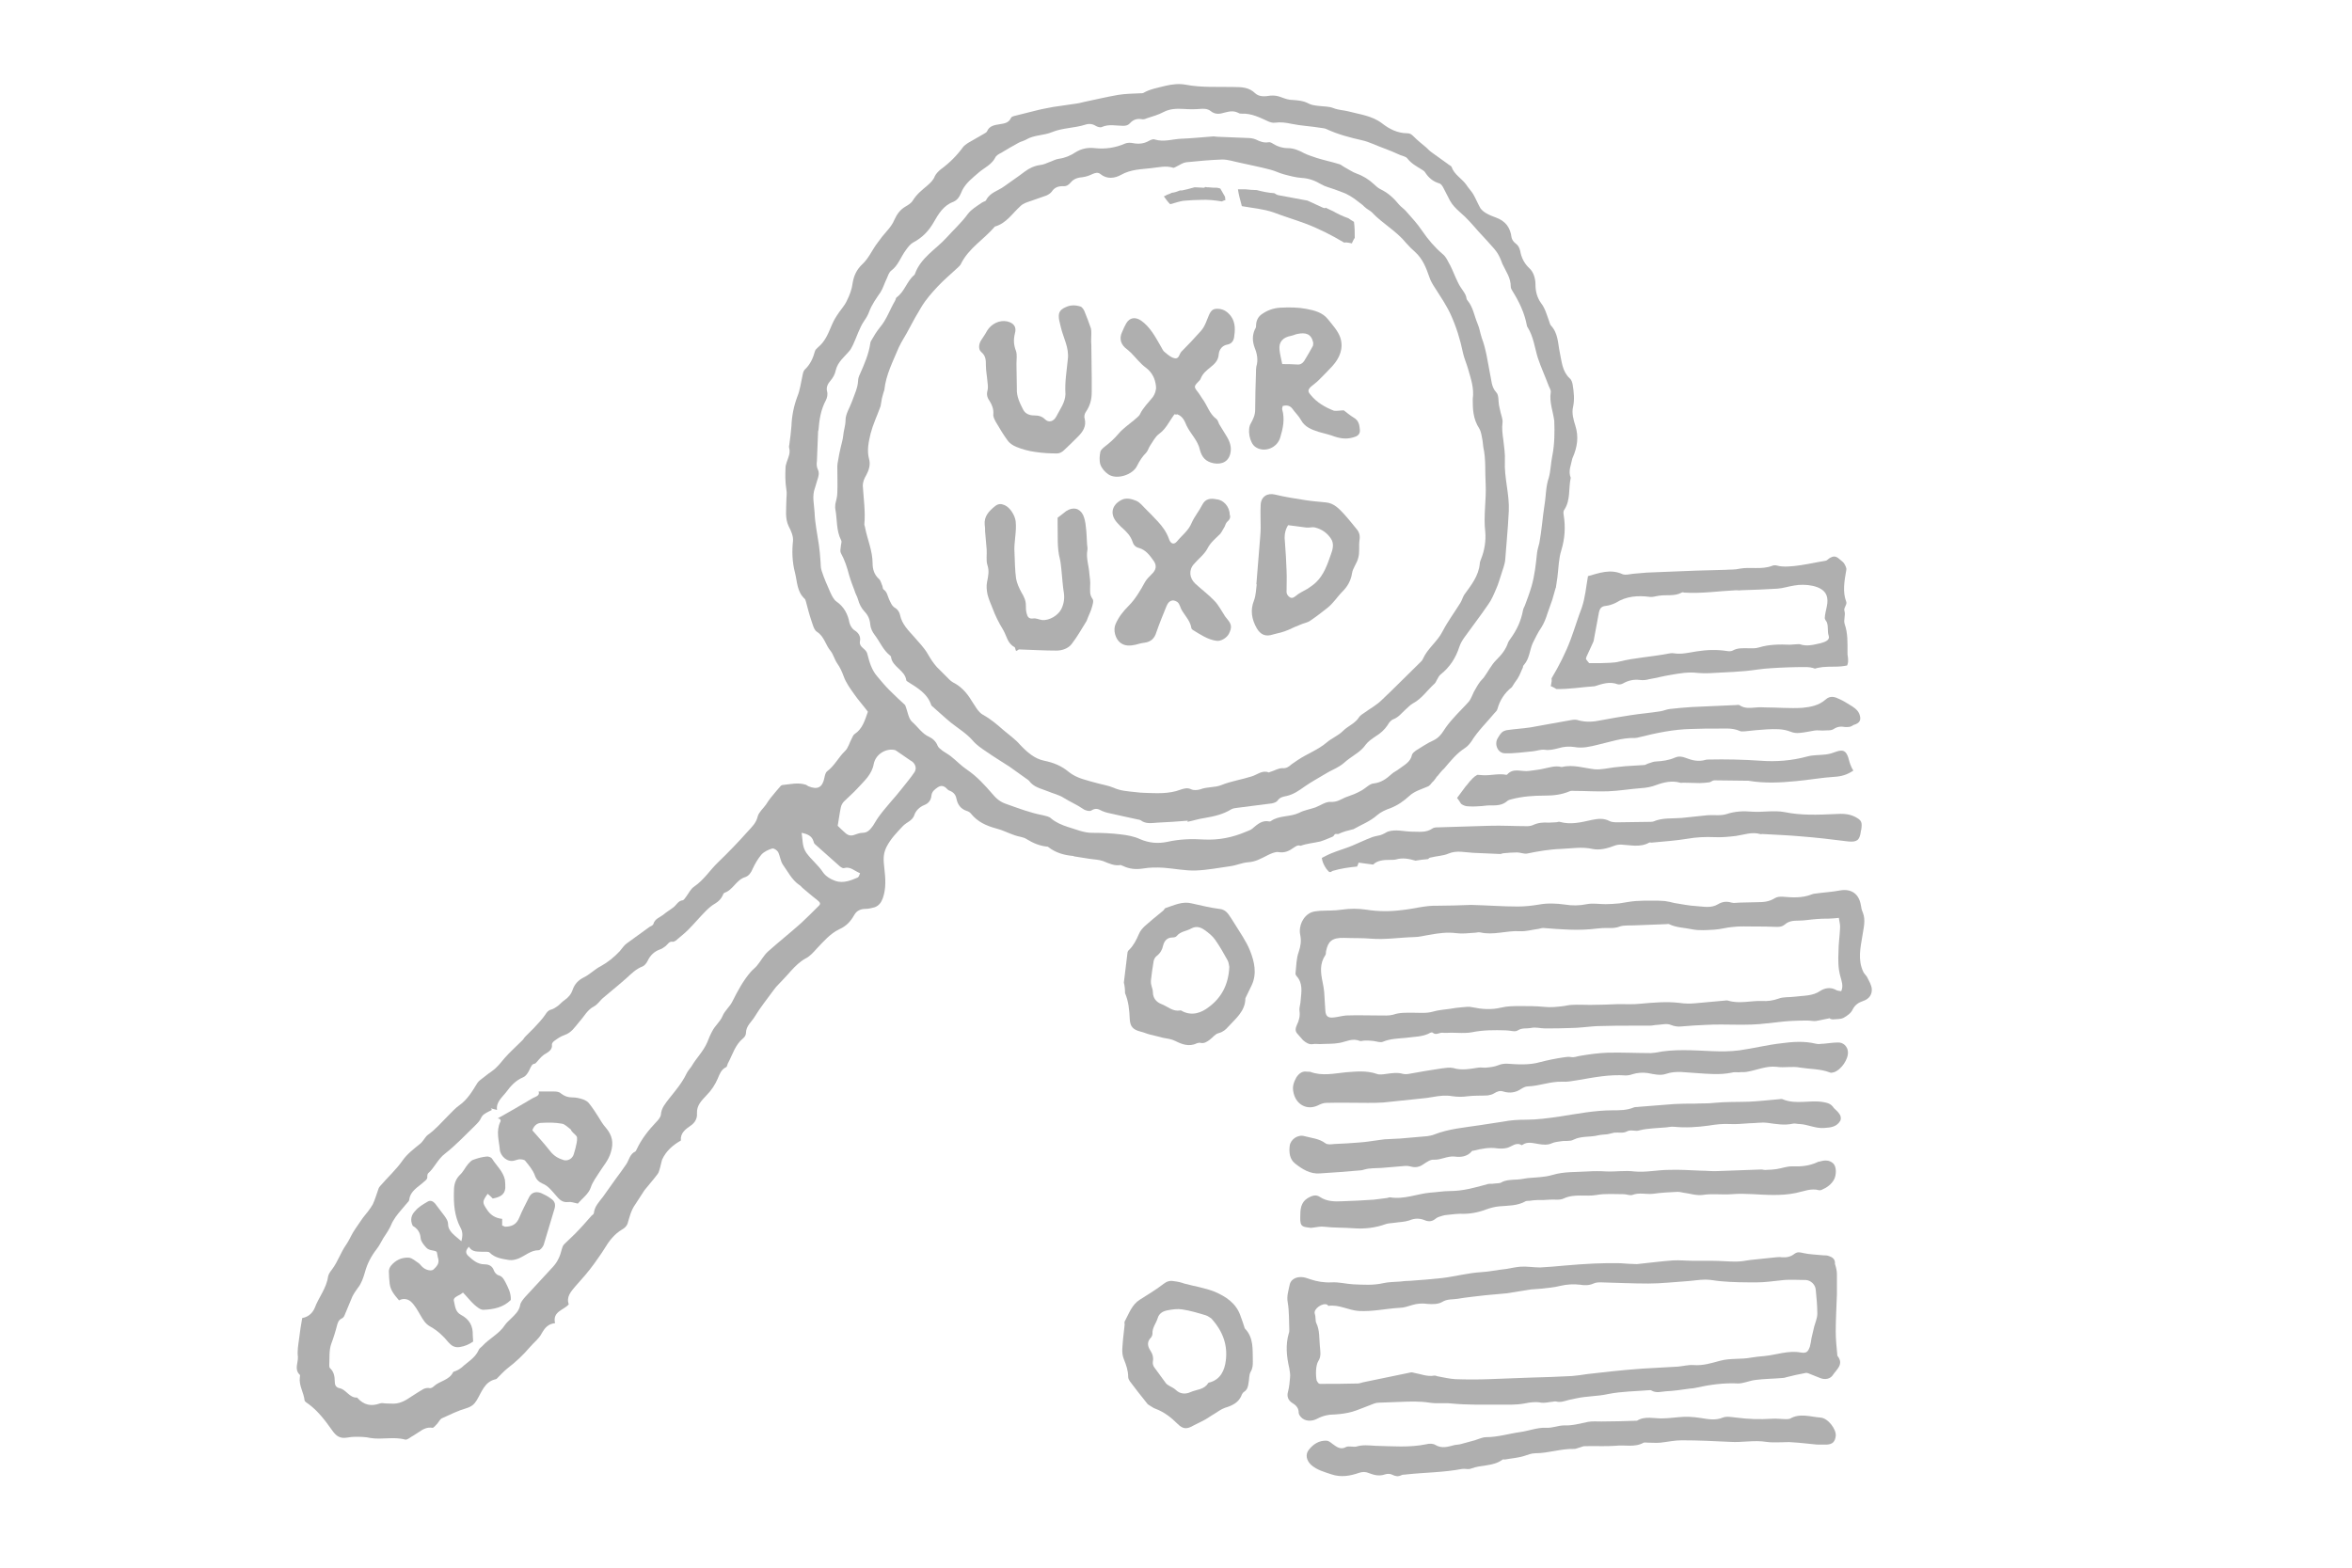 <?xml version="1.0" encoding="utf-8"?>
<!-- Generator: Adobe Illustrator 28.3.0, SVG Export Plug-In . SVG Version: 6.00 Build 0)  -->
<svg version="1.1" id="Layer_1" xmlns="http://www.w3.org/2000/svg" xmlns:xlink="http://www.w3.org/1999/xlink" x="0px" y="0px"
	 viewBox="0 0 600 400" style="enable-background:new 0 0 600 400;" xml:space="preserve">
<style type="text/css">
	.st0{fill:#AFAFAF;}
</style>
<g>
	<g>
		<path class="st0" d="M465,170.2c1-0.1,2.1-0.1,3.1-0.1c1.1,0,2.1-0.1,3.1-0.3c0.3-0.6,0.3-1.3,0.2-2.2c-0.1-0.4-0.1-0.7-0.1-1.1
			c0-2.5,0.1-4.9-0.7-7.2c-0.4-1.2,0.3-2.3-0.1-3.5c-0.2-0.7,0.7-1.5,0.5-2.2c-1-2.6-0.5-5.3,0-8.2c0.1-0.5-0.3-1.2-0.6-1.7
			c-0.3-0.4-0.8-0.7-1.1-1c-1-0.9-1.6-0.9-2.7-0.2c-0.3,0.2-0.6,0.6-1,0.6c-2.8,0.4-9.3,2.1-12.3,1.2c-0.4-0.1-0.9-0.1-1.3,0.1
			c-2.7,1-5.5,0.2-8.2,0.7c-1.2,0.3-2.6,0.2-3.8,0.3c-2.4,0.1-4.9,0.1-7.4,0.2c-4.2,0.2-8.4,0.3-12.5,0.5c-1.2,0.1-2.3,0.2-3.5,0.3
			c-0.9,0.1-1.9,0.4-2.7,0.1c-3.1-1.4-5.9-0.3-8.8,0.5c-0.5,2.8-0.7,5.5-1.6,8.1c-1,2.6-1.8,5.3-2.8,8c-1.3,3.5-3,6.8-4.9,10
			c0.1,0.5,0,1-0.1,1.5c0,0.2-0.1,0.3-0.1,0.5c0,0,0,0,0.1,0c0.4,0.2,0.9,0.4,1.3,0.7c3.3,0.1,6.5-0.5,9.8-0.7
			c1.9-0.6,3.8-1.3,5.9-0.5c0.4,0.1,0.9,0,1.3-0.2c1.4-0.8,2.8-1.1,4.4-0.9c0.8,0.1,1.6,0,2.3-0.2c1.8-0.3,3.6-0.8,5.5-1.1
			c2.3-0.4,4.5-0.8,6.9-0.5c2,0.2,4,0,6-0.1c2.1-0.1,4.2-0.2,6.3-0.4c2.1-0.2,4.2-0.6,6.3-0.7c3-0.2,5.9-0.3,8.9-0.3
			c0.8,0,1.6,0.1,2.4,0.4C463.6,170.4,464.3,170.3,465,170.2z M459.2,164.4c-0.3-0.1-0.7,0-1.1,0c-0.5,0-1,0.1-1.5,0.1
			c-2.6-0.1-5.3-0.1-7.9,0.7c-0.9,0.3-1.9,0.2-2.9,0.2c-1.3,0-2.6-0.1-3.8,0.6c-0.4,0.2-1,0.2-1.5,0.1c-2.6-0.4-5.1-0.3-7.7,0.1
			c-1.9,0.3-3.8,0.8-5.7,0.5c-0.6-0.1-1.2,0-1.7,0.1c-4.1,0.8-8.3,1-12.3,2c-1.5,0.4-3.2,0.3-4.8,0.4c-0.9,0-1.8,0-2.9,0
			c-0.2-0.2-0.5-0.6-0.8-1c0-0.2,0-0.4,0.1-0.6c0.6-1.2,1.1-2.5,1.7-3.7c0.1-0.2,0.2-0.5,0.2-0.7c0.4-2.3,0.9-4.7,1.3-7
			c0.2-0.9,0.6-1.5,1.7-1.6c0.9-0.1,1.8-0.4,2.6-0.8c2.7-1.7,5.6-1.9,8.7-1.5c0.7,0.1,1.5-0.2,2.3-0.3c1.9-0.3,4,0.2,5.8-0.8
			c0.2-0.1,0.4-0.1,0.6,0c4.5,0.3,8.9-0.4,13.3-0.6c0.4,0,0.8,0.1,1.2,0c3.1-0.1,6.2-0.2,9.3-0.4c1.5-0.1,2.9-0.6,4.3-0.8
			c2.6-0.5,7.2-0.1,8.2,2.4c0.8,1.9-0.3,3.8-0.4,5.9c0,0.3,0.3,0.7,0.5,1c0.5,1.2,0.1,2.3,0.5,3.5c0.4,1.1-0.9,1.6-2,1.9
			C462.7,164.5,461,165,459.2,164.4z"/>
		<path class="st0" d="M344,55.7c-1.4-0.5-2.7-1.1-3.9-1.8c-0.7-0.3-1.3-0.6-1.9-0.9c0,0-0.1,0-0.1,0.1c-0.2,0-0.4,0-0.6-0.1
			c-1.2-0.6-2.5-1.1-3.7-1.7c-0.2-0.1-0.5-0.2-0.7-0.2c-2.3-0.4-4.7-0.9-7-1.3c-0.4-0.1-0.7-0.3-1-0.5c-1.5-0.1-3-0.4-4.5-0.8
			c-1,0-1.9-0.1-2.9-0.2c-0.7,0-1.3,0-1.9,0c0.2,1.4,0.6,2.8,1,4.3c2.8,0.5,5.5,0.7,8.1,1.6c2.6,1,5.3,1.8,8,2.8
			c3.5,1.3,6.8,3,10,4.9c0.5-0.1,1,0,1.5,0.1c0.2,0,0.3,0.1,0.5,0.1c0,0,0,0,0-0.1c0.2-0.4,0.4-0.9,0.7-1.3c0-1.4,0-2.7-0.2-4.1
			C344.9,56.3,344.4,56,344,55.7z"/>
		<path class="st0" d="M310.5,47.9c-0.7,0-1.4,0-2.1-0.1c-0.3,0-0.7,0-1-0.1c0,0,0,0,0,0.1c-0.1,0-0.2,0.1-0.3,0.1
			c-0.7,0-1.3-0.1-2-0.1c-0.1,0-0.2,0-0.4,0c-1.1,0.3-2.2,0.6-3.2,0.8c-0.2,0-0.4,0-0.5,0c-0.7,0.3-1.3,0.5-2.1,0.6
			c-0.4,0.2-0.8,0.4-1.2,0.5c-0.3,0.2-0.5,0.3-0.8,0.4c0.5,0.7,1,1.4,1.6,2c1.3-0.3,2.4-0.8,3.8-0.9c1.4-0.1,2.7-0.2,4-0.2
			c1.8-0.1,3.6,0.1,5.4,0.4c0.2-0.1,0.4-0.2,0.7-0.3c0.1,0,0.2,0,0.2-0.1c0,0,0,0,0,0c0-0.3-0.1-0.5-0.1-0.8
			c-0.4-0.7-0.8-1.4-1.2-2.1C311,48,310.8,48,310.5,47.9z"/>
		<path class="st0" d="M471.5,193.3c-0.6-1.8-1.4-2.1-3.1-1.5c-0.8,0.3-1.7,0.6-2.6,0.7c-1.6,0.2-3.2,0.1-4.7,0.5
			c-4,1.1-8,1.4-12,1.1c-4.4-0.3-8.9-0.4-13.3-0.3c-0.3,0-0.5,0-0.8,0.1c-1.7,0.5-3.4,0.1-4.9-0.5c-1-0.4-1.9-0.5-2.8-0.1
			c-1.6,0.7-3.2,0.9-4.9,1c-0.6,0-1.2,0.3-1.9,0.5c-0.4,0.1-0.7,0.4-1.1,0.4c-1.6,0.1-3.2,0.2-4.8,0.3c-1,0.1-1.9,0.2-2.9,0.3
			c-1.6,0.2-3.2,0.6-4.8,0.5c-2.8-0.3-5.6-1.3-8.4-0.6c-0.1,0-0.1,0-0.2,0c-1.5-0.4-2.9,0.1-4.4,0.4c-1.2,0.3-2.5,0.4-3.8,0.6
			c-1.9,0.3-4-0.9-5.6,0.9c0,0-0.1,0.1-0.2,0.1c-2-0.4-4,0.2-5.9,0.1c-0.5,0-1-0.1-1.5-0.1c-0.1,0-0.1,0.1-0.2,0.1
			c0,0-0.1,0-0.1,0.1c-0.1,0-0.2,0.1-0.2,0.1c-0.2,0.1-0.3,0.2-0.4,0.3c0,0,0,0,0,0c-0.1,0.1-0.1,0.1-0.1,0.1c0,0-0.1,0.1-0.1,0.1
			c-0.2,0.1-0.3,0.3-0.4,0.4c-0.3,0.3-0.6,0.6-0.8,0.9c-0.1,0.2-0.3,0.3-0.4,0.5c0,0,0,0,0,0c0,0,0,0,0,0c-0.1,0.1-0.1,0.2-0.2,0.2
			c-0.8,1-1.5,2.1-2.3,3.1c0.3,0.4,0.7,0.9,0.9,1.3c0.2,0.4,1,0.7,1.5,0.8c1.1,0.1,2.2,0.1,3.3,0c0.8,0,1.7-0.2,2.5-0.2
			c1.7,0,3.3,0.1,4.7-1.2c0.3-0.2,0.7-0.3,1.1-0.4c2.7-0.7,5.5-0.9,8.3-0.9c2.2,0,4.3-0.2,6.4-1.1c0.4-0.2,0.9-0.1,1.3-0.1
			c2.8,0,5.6,0.2,8.5,0.1c2.8-0.1,5.6-0.6,8.4-0.8c1.4-0.1,2.6-0.3,3.9-0.8c1.9-0.7,4-1.2,6.1-0.6c0.2,0.1,0.5,0,0.8,0
			c1.4,0,2.8,0.1,4.2,0.1c0.8,0,1.6-0.1,2.5-0.2c0.4-0.1,0.8-0.5,1.2-0.5c2.8,0,5.7,0.1,8.5,0.1c0.1,0,0.1,0,0.2,0
			c4.1,0.7,8.1,0.5,12.2,0.1c3.3-0.3,6.5-0.9,9.8-1.1c1.7-0.1,3.2-0.5,4.8-1.6C472.1,195.6,471.8,194.4,471.5,193.3z"/>
		<path class="st0" d="M473.2,208.4c-1.6-0.8-3.3-0.8-4.9-0.7c-4.4,0.2-8.8,0.4-13.1-0.5c-2.8-0.5-5.5,0.1-8.3-0.1
			c-2.1-0.2-4.3-0.1-6.4,0.6c-1.5,0.5-3.2,0.2-4.8,0.3c-2.2,0.2-4.5,0.5-6.7,0.7c-2.4,0.2-4.9-0.1-7.2,0.9c-0.3,0.1-0.8,0.1-1.1,0.1
			c-2.4,0-4.8,0.1-7.2,0.1c-1,0-2.1,0.1-2.9-0.3c-1.5-0.8-3-0.6-4.5-0.3c-2.7,0.6-5.4,1.3-8.2,0.5c-0.3-0.1-0.6,0.1-0.9,0.1
			c-0.6,0-1.3,0.1-1.9,0.1c-1.4-0.1-2.7,0-4,0.6c-0.4,0.2-1,0.3-1.5,0.3c-3.2,0-6.4-0.2-9.7-0.1c-4.3,0.1-8.7,0.3-13,0.4
			c-0.5,0-1.1,0-1.5,0.3c-1.6,1.1-3.3,0.8-5.1,0.8c-2.1,0-4.2-0.7-6.3,0c-0.6,0.3-1.2,0.7-1.9,0.9c-0.8,0.2-1.6,0.3-2.3,0.6
			c-1.6,0.6-3.2,1.4-4.9,2.1c-1.7,0.7-3.5,1.2-5.2,1.9c-0.8,0.3-1.7,0.8-2.5,1.2c0.1,0.9,0.5,1.8,1.1,2.7c0.2,0.3,0.5,0.6,0.8,0.9
			c0.1,0,0.3,0,0.4,0c0.1-0.1,0.3-0.2,0.5-0.3c2-0.6,4.1-0.9,6.2-1.1c0.1-0.3,0.3-0.6,0.4-1c1.2,0.2,2.4,0.3,3.7,0.5
			c1.1-1.1,2.7-1.2,4.3-1.2c0.5,0,1.1,0,1.5-0.1c1.7-0.5,3.3-0.2,5,0.3c0,0,0,0,0,0c1.1-0.2,2.1-0.3,3.2-0.4
			c0.2-0.2,0.4-0.4,0.7-0.4c1.5-0.4,3.1-0.4,4.5-1c2.1-0.9,4.2-0.3,6.3-0.2c2.3,0.1,4.6,0.2,6.9,0.3c0.3,0,0.6-0.2,0.9-0.2
			c1.1-0.1,2.3-0.2,3.4-0.2c0.8,0,1.7,0.4,2.5,0.3c2.9-0.6,5.8-1.1,8.8-1.2c2.6-0.1,5.2-0.6,7.9,0c1.8,0.4,3.8-0.1,5.6-0.8
			c0.5-0.2,1.1-0.3,1.7-0.3c2.4,0.1,4.9,0.8,7.2-0.5c0.2-0.1,0.4,0,0.6,0c3.1-0.3,6.2-0.5,9.2-1c2.3-0.4,4.6-0.5,6.9-0.4
			c1.8,0.1,3.6-0.1,5.4-0.3c2.1-0.3,4.1-1.1,6.2-0.5c0.2,0.1,0.4,0,0.6,0c3.3,0.2,6.6,0.3,9.8,0.6c4,0.3,8.1,0.8,12.1,1.3
			c2.2,0.2,2.9-0.3,3.2-2.5c0-0.1,0-0.3,0.1-0.4C475.1,209.7,474.9,209.3,473.2,208.4z"/>
		<path class="st0" d="M401.9,108.7c-0.5-1.6-1-3.3-0.6-4.9c0.4-1.9,0.2-3.7-0.1-5.6c-0.1-0.6-0.3-1.3-0.8-1.7
			c-1.9-1.8-2-4.3-2.5-6.6c-0.5-2.4-0.4-4.9-2.3-6.9c-0.2-0.3-0.3-0.7-0.4-1c-0.6-1.6-1-3.3-2.1-4.7c-1-1.4-1.4-3-1.4-4.8
			c0-1.4-0.5-3.1-1.5-4c-1.4-1.3-2.1-2.8-2.4-4.5c-0.2-0.9-0.6-1.5-1.3-2c-0.4-0.3-0.8-0.9-0.9-1.4c-0.3-2.5-1.5-4.2-4-5.1
			c-0.8-0.3-1.6-0.6-2.3-1c-0.6-0.3-1.2-0.8-1.6-1.3c-0.7-1.2-1.2-2.5-1.9-3.7c-0.5-0.8-1.2-1.5-1.7-2.3c-1.1-1.6-3.1-2.6-3.8-4.6
			c-0.1-0.3-0.7-0.5-1-0.8c-1.3-0.9-2.6-1.9-3.9-2.8c-0.6-0.4-1.1-0.9-1.6-1.4c-1.1-0.9-2.2-1.8-3.2-2.8c-0.5-0.5-0.9-0.8-1.6-0.8
			c-2.5,0-4.6-1.1-6.4-2.5c-2.6-2-5.7-2.3-8.7-3.1c-1.2-0.3-2.4-0.3-3.7-0.8c-1.2-0.5-2.6-0.4-4-0.6c-0.8-0.1-1.7-0.2-2.4-0.6
			c-1.3-0.7-2.7-0.8-4.1-0.9c-0.9,0-1.8-0.3-2.6-0.6c-1-0.4-1.9-0.6-3-0.5c-1.3,0.2-2.8,0.4-3.9-0.6c-1.5-1.5-3.4-1.6-5.4-1.6
			c-4.1-0.1-8.3,0.2-12.4-0.6c-1.7-0.3-3.4-0.1-5.1,0.3c-1.9,0.5-3.9,0.8-5.6,1.8c-0.2,0.1-0.5,0.1-0.8,0.1
			c-1.9,0.1-3.7,0.1-5.6,0.4c-2.9,0.5-5.8,1.2-8.7,1.8c-0.8,0.2-1.6,0.4-2.5,0.5c-1.8,0.3-3.7,0.5-5.5,0.8c-1.6,0.3-3.2,0.6-4.7,1
			c-1.7,0.4-3.5,0.9-5.2,1.3c-0.3,0.1-0.7,0.2-0.8,0.5c-0.6,1.3-1.7,1.4-2.9,1.6c-1.3,0.2-2.6,0.4-3.2,1.8c-0.1,0.3-0.6,0.5-0.9,0.7
			c-1.3,0.8-2.7,1.5-4,2.3c-0.4,0.3-0.9,0.6-1.2,1c-1.6,2.2-3.5,4.1-5.7,5.7c-0.6,0.5-1.2,1.1-1.5,1.7c-0.4,1.1-1.2,1.8-2,2.5
			c-1.3,1.1-2.6,2.1-3.6,3.7c-0.4,0.7-1.2,1.2-1.9,1.6c-1.4,0.8-2.2,2-2.8,3.3c-0.5,1.2-1.2,2.1-2,3c-0.8,0.9-1.6,1.9-2.3,2.9
			c-1.4,1.8-2.2,3.9-3.9,5.5c-1.4,1.3-2.2,2.9-2.5,4.9c-0.2,1.6-0.8,3.1-1.5,4.5c-0.6,1.3-1.7,2.4-2.5,3.7c-0.6,0.9-1.1,1.9-1.5,2.9
			c-0.8,1.9-1.6,3.8-3.3,5.2c-0.3,0.3-0.7,0.6-0.8,1c-0.5,1.8-1.2,3.4-2.6,4.7c-0.4,0.4-0.5,1.1-0.6,1.6c-0.4,1.8-0.6,3.6-1.3,5.3
			c-0.9,2.4-1.4,4.9-1.5,7.5c-0.1,1.5-0.3,2.9-0.5,4.4c0,0.4-0.2,0.8-0.1,1.1c0.4,1.4-0.2,2.5-0.6,3.7c-0.1,0.4-0.3,0.9-0.3,1.3
			c-0.1,1.9-0.1,3.8,0.2,5.7c0.2,0.9,0,1.9,0,2.9c0,2.2-0.4,4.4,0.6,6.5c0.6,1.1,1.2,2.5,1.1,3.7c-0.3,2.7-0.2,5.4,0.5,8.1
			c0.6,2.4,0.5,4.9,2.5,6.7c0.2,0.2,0.2,0.5,0.3,0.7c0.4,1.5,0.8,3.1,1.3,4.6c0.4,1.1,0.7,2.6,1.5,3.1c1.9,1.2,2.2,3.4,3.5,4.9
			c0.7,0.9,1,2.2,1.7,3.2c0.7,1,1.2,2.1,1.6,3.2c0.6,1.7,1.7,3.2,2.7,4.6c1.1,1.6,2.4,3,3.5,4.5c-0.8,2.3-1.4,4.4-3.4,5.7
			c-0.3,0.2-0.5,0.7-0.7,1.1c-0.6,1.1-0.9,2.4-1.7,3.2c-1.7,1.6-2.7,3.8-4.6,5.2c-0.4,0.3-0.6,1.1-0.7,1.7c-0.5,2.4-1.7,3.1-4.1,2.1
			c-0.2-0.1-0.4-0.3-0.7-0.4c-2-0.6-3.9-0.1-5.9,0.1c-0.2,0-0.4,0.2-0.5,0.3c-0.9,1-1.7,2-2.6,3.1c-0.4,0.5-0.7,1-1.1,1.6
			c-0.7,1-1.8,1.9-2.1,3c-0.4,1.7-1.5,2.7-2.5,3.8c-2.4,2.7-5,5.4-7.6,7.9c-2.1,2-3.6,4.5-6.1,6.2c-0.9,0.6-1.4,1.7-2,2.5
			c-0.3,0.4-0.6,0.9-0.9,1c-1.2,0.1-1.6,1.2-2.4,1.8c-0.9,0.7-1.8,1.2-2.6,1.9c-0.9,0.7-2.1,1-2.5,2.3c-0.1,0.4-0.6,0.6-1,0.8
			c-1.9,1.4-3.9,2.8-5.8,4.2c-0.7,0.5-1.2,1.3-1.8,2c-1.4,1.5-3,2.8-4.8,3.8c-1.6,0.8-2.9,2.2-4.4,2.9c-1.4,0.7-2.3,1.7-2.8,3.1
			c-0.4,1.2-1.1,2-2.1,2.7c-0.6,0.4-1.1,1-1.6,1.4c-0.6,0.4-1.1,0.8-1.8,1c-0.8,0.2-1.1,0.7-1.5,1.3c-0.8,1.2-1.9,2.3-2.9,3.4
			c-0.7,0.7-1.4,1.4-2.2,2.2c-0.3,0.3-0.4,0.6-0.7,0.9c-1.5,1.5-3.2,3-4.6,4.6c-1,1.2-1.9,2.4-3.2,3.3c-0.7,0.5-1.4,1-2,1.5
			c-0.6,0.5-1.3,0.9-1.7,1.5c-1.3,2.1-2.5,4.2-4.6,5.7c-1,0.7-1.9,1.7-2.8,2.6c-1.7,1.7-3.3,3.6-5.3,5c-0.4,0.3-0.7,0.8-1,1.2
			c-0.3,0.4-0.6,0.8-1,1.1c-1.6,1.3-3.2,2.5-4.4,4.2c-1.6,2.3-3.8,4.3-5.7,6.5c-0.2,0.2-0.3,0.4-0.4,0.6c-0.5,1.4-0.9,2.8-1.5,4.1
			c-0.7,1.2-1.6,2.3-2.5,3.4c-0.8,1.2-1.7,2.4-2.5,3.7c-0.6,1-1.1,2.2-1.8,3.2c-1.4,2-2.1,4.3-3.6,6.3c-0.4,0.5-0.9,1.2-1,1.8
			c-0.4,3-2.4,5.3-3.4,8c-0.5,1.2-1.5,2.3-3.2,2.6c-0.3,1.7-0.6,3.5-0.8,5.3c-0.2,1.5-0.5,3.1-0.3,4.6c0.1,1.5-1,3.2,0.5,4.6
			c0.1,0.1,0,0.4,0,0.6c-0.3,2.1,1,3.9,1.2,5.9c0.1,0.4,0.7,0.7,1.1,1c2.4,1.8,4.2,4.2,5.9,6.6c1.1,1.6,2.1,2.2,3.9,1.9
			c0.6-0.1,1.3-0.2,1.9-0.2c1.3,0,2.7,0,4,0.3c2.9,0.5,5.9-0.4,8.8,0.4c0.6,0.2,1.5-0.7,2.3-1.1c0.5-0.3,0.9-0.6,1.4-0.9
			c1-0.7,2-1.2,3.3-1c0.3,0.1,0.9-0.7,1.3-1.1c0.4-0.5,0.7-1.2,1.3-1.4c2-0.9,4-1.9,6.1-2.5c1.3-0.4,2-1,2.6-2
			c1.3-2.1,2-4.8,4.9-5.4c0.1,0,0.2-0.1,0.3-0.2c0.9-0.9,1.7-1.8,2.7-2.6c2.1-1.6,4-3.4,5.7-5.4c1-1.2,2.3-2.1,3-3.5
			c0.8-1.4,1.6-2.4,3.4-2.6c-0.7-3,2.2-3.3,3.5-4.8c-0.7-1.9,0.6-3.3,1.6-4.5c1.7-1.9,3.4-3.8,4.9-5.9c0.9-1.3,1.8-2.5,2.6-3.8
			c1.2-2,2.5-3.7,4.5-4.9c0.6-0.3,1.2-0.9,1.4-1.5c0.5-1.7,0.9-3.4,1.9-4.8c0.8-1.2,1.6-2.5,2.4-3.7c1.1-1.4,2.3-2.7,3.4-4.2
			c0.3-0.4,0.4-1,0.6-1.6c0.2-0.7,0.3-1.4,0.5-2c1-2.2,2.7-3.7,4.8-4.9c-0.2-1.9,1.2-2.9,2.5-3.8c1.2-0.8,1.7-2,1.6-3.1
			c-0.1-2.1,1.2-3.3,2.4-4.6c1.3-1.3,2.2-2.7,2.9-4.3c0.5-1.2,0.9-2.3,2.1-2.9c0.3-0.1,0.3-0.6,0.5-1c1.2-2.2,1.8-4.7,3.9-6.4
			c0.4-0.3,0.7-0.9,0.7-1.3c0-1.9,1.5-2.9,2.3-4.3c1.4-2.3,3.1-4.4,4.7-6.6c0.2-0.3,0.5-0.6,0.7-0.9c1.3-1.4,2.6-2.7,3.8-4.1
			c1.1-1.2,2.3-2.4,3.8-3.2c1-0.5,1.9-1.5,2.7-2.4c1.8-1.9,3.5-3.9,5.8-5c1.8-0.8,2.9-2,3.8-3.6c0.6-1.1,1.6-1.6,2.9-1.6
			c0.8,0,1.5-0.2,2.3-0.4c1.1-0.4,1.7-1.2,2.1-2.3c0.9-2.5,0.7-5.1,0.4-7.7c-0.2-1.9-0.4-3.4,0.5-5.3c1.1-2.2,2.7-3.8,4.3-5.5
			c0.9-0.9,2.3-1.3,2.8-2.6c0.4-1.3,1.4-2.2,2.6-2.7c1.1-0.4,1.7-1.3,1.8-2.3c0.1-1.2,0.9-1.7,1.6-2.2c1-0.7,1.8-0.3,2.5,0.5
			c0.2,0.2,0.4,0.3,0.7,0.4c0.9,0.4,1.4,1,1.6,2c0.3,1.5,1.1,2.6,2.6,3.1c0.4,0.1,0.9,0.4,1.1,0.7c1.7,2.1,3.9,3.1,6.5,3.8
			c1.6,0.4,3.1,1.2,4.6,1.7c1,0.4,2.2,0.4,3.1,1c1.6,1,3.3,1.7,5.1,1.9c0.1,0,0.3,0,0.4,0.1c1.9,1.5,4.1,2.1,6.4,2.3
			c0.1,0,0.1,0.1,0.2,0.1c1.3,0.2,2.5,0.4,3.8,0.6c1.2,0.2,2.5,0.2,3.6,0.6c1.5,0.6,2.9,1.3,4.5,1c0.1,0,0.3,0.2,0.5,0.2
			c1.6,0.8,3.3,1,5.2,0.7c1.7-0.3,3.5-0.3,5.2-0.2c2.8,0.2,5.5,0.8,8.3,0.7c2.9-0.1,5.9-0.7,8.8-1.1c1.5-0.2,3-0.9,4.5-1
			c1.9-0.1,3.4-1,5-1.8c0.8-0.4,1.9-0.9,2.7-0.8c1.6,0.3,2.8-0.3,3.9-1.1c0.5-0.3,1-0.8,1.8-0.5c1.6-0.6,3.3-0.7,5-1.1
			c0.5-0.2,1-0.3,1.4-0.5c0.6-0.2,1.1-0.5,1.7-0.7c0.1-0.1,0.2-0.1,0.3-0.2c0.3-0.5,0.4-0.6,0.9-0.5c0.1,0,0.2,0,0.3,0
			c0.6-0.3,1.2-0.5,1.8-0.7c0.6-0.2,1.3-0.3,1.9-0.5c0,0,0.1,0,0.1,0c2.1-1.2,4.3-2,6.1-3.6c0.9-0.8,2.2-1.4,3.4-1.8
			c1.8-0.7,3.4-1.8,4.8-3.1c1.4-1.3,3.1-1.7,4.9-2.5c0.3-0.2,0.6-0.5,0.8-0.8c0.2-0.2,0.3-0.4,0.5-0.5c0.1-0.1,0.2-0.3,0.3-0.4
			c0.2-0.2,0.3-0.4,0.5-0.7c0,0,0,0,0,0c0.1-0.1,0.2-0.2,0.3-0.3c0.5-0.6,1-1.3,1.6-1.8c1.7-2,3.2-3.9,5.4-5.3
			c0.6-0.4,1.2-1.1,1.6-1.7c1.6-2.6,3.9-4.8,5.8-7.1c0.3-0.3,0.7-0.7,0.8-1.1c0.6-2.2,1.8-4.1,3.7-5.6c0.4-0.7,0.9-1.4,1.4-2.1
			c0.6-0.9,0.9-1.9,1.4-2.9c0-0.3,0.1-0.5,0.3-0.7c1.4-1.6,1.4-3.7,2.2-5.5c0.7-1.4,1.3-2.7,2.2-4c0.7-1.1,1.2-2.4,1.6-3.7
			c0.4-1.1,0.8-2.3,1.2-3.4l0,0c0.3-0.9,0.5-1.9,0.8-2.8c0-0.1,0-0.1,0.1-0.2c0.1-0.9,0.3-1.8,0.4-2.7c0,0,0,0,0,0
			c0.3-2.3,0.3-4.7,1-6.9c0.9-3,1.1-5.9,0.6-9c-0.1-0.5-0.1-1.1,0.2-1.4c1.6-2.5,1-5.4,1.6-8.1c-0.7-1.7,0.1-3.3,0.4-4.9
			C402.5,113.9,402.7,111.3,401.9,108.7z M208.7,231.3c-1.4,1.4-2.8,2.8-4.3,4.2c-2.8,2.5-5.7,4.8-8.5,7.3c-1.1,1-1.8,2.4-2.8,3.6
			c-0.5,0.6-1.1,1-1.6,1.6c-1.9,2.2-3.3,4.8-4.6,7.4c-0.7,1.5-2,2.4-2.6,3.9c-0.6,1.4-1.9,2.4-2.6,3.8c-0.5,0.9-0.9,1.9-1.3,2.9
			c-1,2.3-2.8,4-4,6.1c-0.4,0.6-1,1.2-1.3,1.9c-1.1,2.3-2.8,4.3-4.4,6.3c-0.9,1.2-2,2.4-2.1,4.1c-0.1,0.7-0.7,1.4-1.2,1.9
			c-2,2.1-3.8,4.4-5,7c-0.1,0.2-0.2,0.4-0.3,0.5c-1.4,0.6-1.6,2.1-2.3,3.2c-0.9,1.3-1.8,2.6-2.8,3.9c-1.1,1.5-2.1,3-3.2,4.5
			c-1,1.3-2.1,2.4-2.3,4.1c0,0.3-0.4,0.5-0.6,0.7c-1.4,1.6-2.8,3.2-4.3,4.7c-0.9,0.9-1.8,1.7-2.7,2.6c-0.3,0.3-0.5,0.9-0.6,1.3
			c-0.4,1.7-1.1,3.2-2.2,4.4c-2.4,2.6-4.8,5.2-7.2,7.8c-0.5,0.6-1.1,1.3-1.2,2c-0.3,1.6-1.4,2.5-2.4,3.5c-0.5,0.5-1.1,1-1.5,1.6
			c-1.5,2.3-4,3.4-5.8,5.4c-0.3,0.3-0.8,0.6-0.9,1c-0.9,2-2.8,3-4.3,4.4c-0.4,0.3-0.8,0.6-1.3,0.8c-0.3,0.2-0.7,0.2-0.9,0.4
			c-1,2.1-3.4,2.2-4.9,3.6c-0.3,0.3-0.7,0.5-1,0.5c-1.4-0.3-2.2,0.6-3.3,1.2c-1.7,1-3.2,2.4-5.3,2.7c-0.8,0.1-1.7,0-2.5,0
			c-0.6,0-1.2-0.2-1.7,0c-2.2,0.8-4.1,0.4-5.7-1.4c0,0-0.1-0.1-0.1-0.1c-2,0.1-2.8-2.1-4.5-2.4c-0.9-0.2-1.2-0.8-1.2-1.7
			c0-1.2-0.2-2.5-1.2-3.4c-0.2-0.2-0.2-0.5-0.2-0.7c0.1-1.8-0.1-3.8,0.5-5.5c0.6-1.6,1.1-3.2,1.5-4.8c0.2-0.7,0.4-1.3,1.2-1.7
			c0.3-0.1,0.6-0.5,0.7-0.8c0.7-1.6,1.3-3.2,2-4.8c0.4-0.8,0.9-1.5,1.4-2.2c0.9-1.1,1.4-2.6,1.8-4c0.6-2.2,1.6-4.1,3-5.9
			c0.7-0.9,1.1-1.8,1.7-2.8c0.5-0.8,1.1-1.6,1.5-2.4c0.4-0.6,0.6-1.4,1-2c0.4-0.7,0.9-1.4,1.4-2c0.7-0.9,1.5-1.7,2.2-2.6
			c0.2-0.2,0.5-0.5,0.5-0.8c0.3-2.3,2.3-3.2,3.8-4.6c0.5-0.4,0.9-0.7,0.8-1.4c0-0.2,0.1-0.6,0.2-0.7c1.7-1.5,2.5-3.7,4.4-5.1
			c2.7-2.1,5.1-4.7,7.6-7.1c0.6-0.6,1.2-1.2,1.5-1.9c0.4-0.9,1.1-1.2,1.8-1.6c0.3-0.2,0.7-0.3,1-0.5c-0.1-0.1-0.2-0.3-0.3-0.4
			c0.5,0.1,1.1,0.3,1.6,0.4l0,0c-0.3-2,1.3-3.2,2.3-4.5c1.1-1.5,2.4-3,4.3-3.8c0.8-0.3,1.4-1.3,1.8-2.2c0.3-0.6,0.5-1.2,1.2-1.3
			c0.2,0,0.4-0.3,0.6-0.5c0.7-0.8,1.3-1.6,2.3-2.1c0.6-0.4,1.7-1,1.5-2.3c0-0.3,0.3-0.7,0.6-0.9c0.8-0.6,1.7-1.2,2.6-1.5
			c1.8-0.6,2.7-2.1,3.8-3.4c1.2-1.3,2-3,3.7-3.9c1-0.5,1.6-1.6,2.5-2.3c2-1.7,4-3.3,5.9-5c1.2-1.1,2.4-2.3,4-2.9
			c0.5-0.2,1-0.8,1.3-1.4c0.7-1.5,1.8-2.5,3.3-3c0.5-0.2,0.9-0.5,1.3-0.8c0.6-0.5,0.9-1.3,1.9-1.1c0.2,0,0.5-0.2,0.7-0.3
			c1-0.9,2.1-1.7,3.1-2.7c1.6-1.6,3-3.3,4.6-4.9c0.7-0.7,1.5-1.4,2.4-1.9c0.8-0.5,1.4-1.1,1.8-1.9c0.1-0.3,0.3-0.7,0.5-0.8
			c2.2-0.7,3-3.3,5.3-4c0.9-0.3,1.5-1.1,1.9-2.1c0.6-1.3,1.3-2.5,2.2-3.6c0.7-0.8,1.8-1.3,2.8-1.6c0.4-0.1,1.2,0.4,1.5,0.9
			c0.5,1,0.6,2.3,1.2,3.2c1.3,1.8,2.3,3.9,4.2,5.2c0.4,0.2,0.6,0.6,1,0.9c1.1,0.9,2.2,1.9,3.4,2.8
			C209.3,230.3,209.5,230.6,208.7,231.3z M218.8,223.9c-1.8,0.8-3.7,1.5-5.6,0.9c-1.2-0.4-2.6-1.2-3.3-2.3c-1.2-1.8-2.9-3.1-4.2-4.9
			c-1.1-1.6-0.9-3.2-1.2-5.1c1.5,0.3,2.6,0.8,3,2.1c0.1,0.3,0.2,0.7,0.4,0.8c2.1,1.9,4.3,3.8,6.4,5.7c0.3,0.2,0.7,0.5,1,0.4
			c1.6-0.5,2.6,0.7,4.1,1.3C219.2,223.4,219.1,223.7,218.8,223.9z M233.3,197c-1,1.5-2.2,2.9-3.3,4.3c-0.8,1-1.7,2.1-2.6,3.1
			c-0.9,1.1-1.9,2.2-2.8,3.4c-0.7,0.9-1.3,1.9-1.9,2.9c-0.7,0.9-1.3,1.8-2.7,1.8c-0.7,0-1.4,0.3-2,0.5c-1,0.4-1.8,0.1-2.5-0.6
			c-0.7-0.6-1.3-1.2-1.8-1.7c0.3-1.7,0.5-3.3,0.8-4.7c0.1-0.5,0.4-1.1,0.8-1.5c1.1-1.1,2.4-2.2,3.4-3.3c1.7-1.9,3.7-3.5,4.2-6.3
			c0.5-2.5,3.2-4.1,5.5-3.5c0.2,0.1,0.4,0.3,0.6,0.4c1.1,0.7,2.1,1.5,3.2,2.2C233.4,194.6,234,195.9,233.3,197z M396,116.3
			c-0.4,1.9-0.4,3.8-0.9,5.6c-0.8,2.3-0.7,4.7-1.1,7c-0.5,3.2-0.7,6.4-1.3,9.6c-0.2,0.9-0.5,1.7-0.6,2.6c-0.3,2.9-0.6,5.7-1.4,8.5
			c-0.5,1.7-1.1,3.3-1.7,4.9c-0.2,0.4-0.4,0.8-0.5,1.3c-0.5,2.7-1.6,5-3.2,7.2c-0.2,0.3-0.5,0.7-0.6,1c-0.6,1.8-1.7,3.1-3,4.4
			c-1.3,1.3-2.1,3-3.2,4.5c-0.3,0.4-0.6,0.6-0.9,1c-0.6,0.8-1.1,1.7-1.6,2.6c-0.4,0.8-0.7,1.7-1.2,2.4c-1.3,1.5-2.8,2.9-4.1,4.4
			c-0.9,1-1.7,2-2.4,3.1c-0.7,1.1-1.4,1.9-2.6,2.5c-1.6,0.7-3,1.7-4.5,2.6c-0.4,0.3-0.9,0.7-1,1.1c-0.4,1.9-2,2.6-3.3,3.6
			c-0.6,0.5-1.4,0.8-1.9,1.3c-1.3,1.2-2.7,2.2-4.6,2.4c-1,0.1-1.9,1.1-2.9,1.7c-0.7,0.4-1.3,0.7-2,1c-0.8,0.3-1.6,0.6-2.4,0.9
			c-1.1,0.5-2.1,1.2-3.6,1.1c-1.3-0.1-2.6,0.9-3.9,1.4c-1.4,0.5-2.9,0.7-4.2,1.4c-2.3,1.1-5.1,0.6-7.2,2.1c-0.1,0.1-0.3,0.1-0.4,0.1
			c-1.8-0.4-3,0.7-4.3,1.8c-0.4,0.4-1,0.5-1.6,0.8c-3.5,1.5-7,2.2-10.9,2c-3-0.2-6.1-0.1-9.2,0.6c-2.4,0.5-4.7,0.3-7-0.7
			c-1.5-0.7-3.2-1-4.9-1.2c-2.4-0.3-4.9-0.4-7.3-0.4c-2.2,0-4.1-0.9-6.2-1.5c-1.5-0.5-3-1.1-4.3-2.2c-0.5-0.5-1.4-0.6-2.1-0.8
			c-3.2-0.6-6.3-1.8-9.4-2.9c-1.5-0.5-2.5-1.4-3.5-2.6c-1.9-2.2-3.9-4.4-6.4-6.1c-1.5-1-2.7-2.3-4.1-3.4c-0.6-0.5-1.4-0.9-2.1-1.4
			c-0.5-0.4-1.1-0.8-1.3-1.3c-0.4-1.1-1.3-1.9-2.2-2.3c-1.8-0.8-2.9-2.6-4.3-3.8c-1-0.9-1.1-2.6-1.8-4.3c-1.2-1.1-2.6-2.4-4-3.8
			c-1.1-1.1-2.1-2.3-3.1-3.5c-1.4-1.6-2-3.6-2.5-5.6c-0.1-0.6-0.5-1.1-1-1.5c-0.7-0.6-1.1-1.1-0.9-2c0.2-1.2-0.5-2.1-1.3-2.6
			c-0.8-0.5-1.2-1.3-1.4-2c-0.4-2.2-1.4-4.1-3.3-5.4c-0.7-0.5-1.2-1.5-1.6-2.4c-0.8-1.8-1.6-3.6-2.2-5.5c-0.3-0.8-0.2-1.8-0.3-2.6
			c-0.1-1.3-0.2-2.7-0.4-4c-0.4-2.8-1-5.5-1.1-8.3c-0.1-2-0.7-4.1,0.1-6.2c0.2-0.6,0.4-1.3,0.6-2c0.3-0.9,0.6-1.8,0.1-2.8
			c-0.3-0.6-0.3-1.4-0.2-2.1c0.1-2.5,0.2-5,0.3-7.5c0-0.1,0.1-0.3,0.1-0.4c0.2-2.6,0.6-5.2,1.9-7.6c0.3-0.6,0.5-1.5,0.3-2.2
			c-0.3-1.1,0.2-2,0.8-2.7c0.7-0.8,1.2-1.7,1.4-2.7c0.5-2.2,2.3-3.5,3.6-5.1c0.4-0.5,0.5-0.9,0.8-1.4c1-2.1,1.6-4.3,2.9-6.2
			c0.5-0.7,0.9-1.4,1.2-2.2c0.7-1.9,1.8-3.4,2.9-5c0.7-1.1,1-2.3,1.6-3.5c0.3-0.7,0.6-1.6,1.1-2c1.9-1.4,2.5-3.6,3.8-5.3
			c0.5-0.7,1.1-1.5,1.8-1.9c2.3-1.2,4-2.9,5.3-5.2c1.2-2.1,2.5-4.3,5-5.2c1.4-0.6,1.8-1.9,2.3-3c1-1.9,2.6-3.1,4.2-4.5
			c1.4-1.2,3.3-2,4.2-3.8c0.2-0.5,0.9-0.9,1.5-1.2c1.5-0.9,3-1.8,4.5-2.6c0.6-0.3,1.4-0.5,1.9-0.8c2-1.2,4.5-1,6.6-1.9
			c2.7-1.1,5.7-1,8.5-1.9c0.9-0.3,1.8-0.2,2.6,0.3c0.5,0.3,1.2,0.5,1.6,0.3c1.8-0.8,3.6-0.3,5.4-0.3c0.7,0,1.2-0.1,1.7-0.6
			c0.8-0.9,1.7-1.3,3-1.1c0.4,0.1,0.9,0,1.3-0.2c1.5-0.5,3-0.9,4.3-1.6c1.7-0.9,3.4-0.9,5.3-0.8c1.3,0.1,2.6,0.1,3.9,0
			c1-0.1,2-0.1,2.8,0.5c1.2,1,2.4,0.8,3.7,0.4c1.2-0.3,2.2-0.5,3.4,0.1c0.3,0.2,0.6,0.2,0.9,0.2c2.5-0.1,4.6,1,6.8,2
			c0.5,0.2,1.1,0.4,1.7,0.3c1.4-0.2,2.8,0,4.2,0.3c2.4,0.5,4.9,0.6,7.3,1c0.5,0.1,1.1,0.1,1.5,0.3c3,1.4,6.1,2.2,9.2,2.9
			c1.8,0.4,3.5,1.3,5.2,1.9c1.6,0.6,3.1,1.2,4.6,1.9c0.6,0.2,1.4,0.4,1.7,0.8c1,1.3,2.3,2,3.6,2.8c0.3,0.2,0.7,0.4,0.9,0.7
			c0.9,1.4,2,2.4,3.7,2.9c0.4,0.1,0.8,0.7,1,1.1c0.6,1.1,1.1,2.2,1.7,3.3c0.6,1.1,1.5,2,2.5,2.9c1.8,1.5,3.3,3.3,4.8,5
			c1.4,1.5,2.7,2.9,4,4.4c0.4,0.5,0.8,1,1.1,1.6c0.4,0.7,0.7,1.5,1,2.3c0.9,1.9,2.1,3.5,2.1,5.7c0,0.4,0.2,0.8,0.4,1.1
			c1.7,2.7,3.1,5.6,3.7,8.8c0,0.2,0.1,0.4,0.2,0.5c1.5,2.4,1.8,5.2,2.6,7.8c0.8,2.4,1.9,4.8,2.8,7.2c0.2,0.5,0.6,1.1,0.5,1.6
			c-0.4,2.5,0.6,4.9,0.9,7.3C396.6,110.2,396.6,113.2,396,116.3z"/>
		<path class="st0" d="M466.8,259.8c-1.2,0.2-2.3,0.5-3.5,0.7c-0.7,0.1-1.4-0.1-2.1-0.1c-1.4,0-2.8,0-4.3,0.1c-2,0.1-4,0.4-5.9,0.6
			c-0.1,0-0.1,0-0.2,0c-5.2,0.7-10.4,0.1-15.6,0.4c-2.1,0.1-4.2,0.2-6.3,0.4c-0.8,0.1-1.7,0-2.7-0.4c-0.9-0.4-2.2-0.1-3.4,0
			c-0.6,0-1.3,0.2-1.9,0.2c-1.4,0-2.8,0-4.2,0c-2.9,0-5.8,0-8.6,0.1c-1.4,0-2.7,0.2-4.1,0.3c-1.1,0.1-2.3,0.2-3.4,0.2
			c-2.2,0.1-4.4,0.1-6.5,0.1c-1.2,0-2.4-0.4-3.6-0.1c-1.1,0.2-2.2-0.1-3.3,0.6c-0.7,0.5-2,0-3,0c-3-0.1-5.9-0.1-8.8,0.5
			c-1.7,0.3-3.5,0.1-5.2,0.1c-0.8,0-1.5,0.1-2.3,0c-0.8,0-1.6,0.7-2.4,0c-0.1-0.1-0.4-0.1-0.6,0c-1.9,1.1-4.2,1-6.2,1.3
			c-2,0.2-4,0.2-5.9,1c-0.7,0.3-1.6-0.1-2.5-0.2c-0.7-0.1-1.4-0.1-2.1-0.1c-0.5,0-1,0.2-1.3,0.1c-1.9-0.8-3.5,0.2-5.2,0.5
			c-1.6,0.3-3.3,0.2-5,0.3c-0.6,0-1.2-0.1-1.7,0c-1.1,0.2-1.9-0.4-2.6-1c-0.5-0.5-0.9-1.1-1.4-1.6c-0.7-0.7-0.5-1.5-0.2-2.2
			c0.6-1.2,0.9-2.4,0.7-3.7c-0.1-0.9,0.3-1.8,0.3-2.7c0.2-2.1,0.6-4.3-1-6.1c-0.2-0.2-0.4-0.6-0.3-0.9c0.2-1.8,0.2-3.7,0.8-5.3
			c0.5-1.5,0.7-2.8,0.4-4.3c-0.5-2.3,0.7-4.9,2.8-5.8c0.7-0.3,1.5-0.3,2.2-0.4c1.9-0.1,3.7,0,5.6-0.3c2.1-0.3,4.1-0.3,6.2,0
			c3.1,0.5,6.1,0.5,9.2,0.1c3-0.3,5.9-1.2,9-1.1c2.7,0,5.5-0.1,8.3-0.2c0.2,0,0.4,0,0.6,0c3.9,0.1,7.7,0.4,11.6,0.4
			c1.8,0,3.6-0.2,5.4-0.5c2.2-0.4,4.4-0.3,6.6,0c1.8,0.3,3.7,0.3,5.6-0.1c1.5-0.3,3.2,0,4.8,0c1.2,0,2.3-0.1,3.5-0.2
			c1.4-0.2,2.8-0.5,4.2-0.6c1.3-0.1,2.7-0.1,4.1-0.1c1.1,0,2.2,0,3.3,0.1c0.8,0.1,1.6,0.3,2.4,0.5c1.9,0.3,3.8,0.7,5.7,0.8
			c1.8,0.1,3.7,0.6,5.5-0.5c1-0.6,2.1-0.8,3.4-0.4c0.6,0.2,1.4,0,2.1,0c1.5,0,3-0.1,4.4-0.1c1.6,0,3.1-0.1,4.5-1
			c0.7-0.4,1.2-0.4,2-0.4c2.5,0.2,5,0.4,7.5-0.6c0.3-0.1,0.6-0.2,0.9-0.2c2.1-0.3,4.2-0.4,6.3-0.8c2.8-0.5,4.8,0.8,5.3,3.7
			c0.1,0.6,0.2,1.3,0.5,1.9c0.8,2,0.2,3.9-0.1,6c-0.5,3-1.2,6.1,0.2,9.1c0.2,0.5,0.7,0.9,1,1.4c0.5,1,1.1,2,1.2,3
			c0.1,1.5-0.7,2.6-2.2,3.1c-1.2,0.4-2.1,1-2.7,2.2c-0.4,0.9-1.4,1.6-2.3,2.1c-0.8,0.4-1.8,0.3-2.8,0.4
			C466.8,260,466.8,259.9,466.8,259.8z M469.1,234.2c-1.1,0.1-2,0.2-2.8,0.2c-1,0-1.9,0-2.9,0.1c-1.5,0.1-3.1,0.4-4.6,0.4
			c-1.3,0-2.5,0.1-3.5,1c-0.6,0.5-1.2,0.6-2,0.6c-2-0.1-4-0.1-5.9-0.1c-1.7,0-3.5-0.1-5.2,0.1c-1.6,0.1-3.2,0.6-4.8,0.7
			c-1.9,0.1-3.9,0.3-5.8-0.1c-1.9-0.4-4-0.4-5.8-1.3c-0.2-0.1-0.5,0-0.8,0c-2.6,0.1-5.2,0.2-7.8,0.3c-1.3,0.1-2.8-0.1-4,0.3
			c-1.5,0.6-2.9,0.3-4.4,0.4c-0.4,0-0.8,0.1-1.2,0.1c-2.4,0.3-4.8,0.4-7.3,0.3c-2.1-0.1-4.2-0.2-6.3-0.4c-0.5-0.1-1,0.1-1.5,0.2
			c-1.6,0.2-3.2,0.7-4.8,0.6c-3.4-0.2-6.7,1.1-10.1,0.3c-0.5-0.1-1,0.1-1.5,0.1c-1.5,0.1-3.1,0.3-4.6,0.1c-2.3-0.3-4.5,0-6.7,0.4
			c-1.4,0.2-2.7,0.6-4.1,0.6c-3.7,0.1-7.3,0.7-11,0.4c-2.2-0.2-4.5-0.1-6.8-0.2c-3.2-0.1-4.1,1-4.6,3.3c-0.1,0.4,0,0.8-0.2,1.1
			c-1.5,2.2-1.2,4.5-0.7,6.9c0.2,0.8,0.3,1.7,0.4,2.5c0.1,1.6,0.2,3.2,0.3,4.8c0.1,1.4,0.7,1.9,2.2,1.7c1-0.1,2-0.4,3.1-0.5
			c2.8-0.1,5.7,0,8.5,0c1.2,0,2.4,0.1,3.5-0.2c1.7-0.6,3.4-0.5,5.2-0.5c1.7,0,3.3,0.2,5-0.3c1.4-0.4,2.9-0.5,4.3-0.7
			c1-0.2,2-0.3,3.1-0.4c0.9-0.1,1.8-0.2,2.6,0c2.4,0.5,4.8,0.7,7.3,0.1c1.6-0.4,3.3-0.4,5-0.4c2,0,4,0,6,0.2c1.7,0.2,3.3,0,5-0.2
			c0.7-0.1,1.4-0.3,2.1-0.3c1.5-0.1,3.1,0,4.6,0c2.4,0,4.9-0.1,7.3-0.2c1.9,0,3.8,0.1,5.6-0.1c3.3-0.3,6.7-0.6,10-0.2
			c1.3,0.2,2.6,0.2,3.8,0.1c2.6-0.2,5.1-0.5,7.7-0.7c0.3,0,0.5-0.1,0.8,0c2.9,0.9,5.8,0,8.7,0.1c1.4,0.1,2.8-0.1,4.2-0.6
			c1.3-0.5,2.8-0.3,4.2-0.5c2.2-0.3,4.5-0.1,6.5-1.5c1.1-0.7,2.6-1,4-0.2c0.3,0.2,0.8,0.2,1.3,0.3c0.6-1.3,0.1-2.6-0.2-3.7
			c-0.6-2.1-0.6-4.2-0.5-6.3c0-2,0.3-4,0.4-6C469.5,235.9,469.2,235.1,469.1,234.2z"/>
		<path class="st0" d="M468.6,325.1c0,1.7,0,3.5,0,5.2c-0.1,3.1-0.3,6.3-0.3,9.4c0,2,0.2,4,0.4,6c0,0.1,0,0.1,0,0.2
			c1.8,2.2-0.2,3.5-1.1,4.9c-0.7,1.1-2.1,1.3-3.3,0.8c-1-0.4-2-0.8-3-1.2c-0.2-0.1-0.4-0.1-0.6-0.1c-1.7,0.3-3.4,0.7-5,1.1
			c-0.3,0.1-0.6,0.2-1,0.2c-2.3,0.2-4.6,0.2-6.9,0.5c-1,0.1-2,0.5-3,0.7c-0.4,0.1-0.9,0.2-1.3,0.2c-3.7-0.2-7.3,0.3-10.9,1.1
			c-0.5,0.1-1,0.2-1.5,0.2c-2.1,0.3-4.1,0.6-6.2,0.7c-1.2,0.1-2.4,0.5-3.6-0.2c-0.1-0.1-0.3-0.1-0.4-0.1c-3.6,0.3-7.2,0.3-10.7,1
			c-2.7,0.6-5.4,0.5-8.1,1.1c-0.6,0.1-1.3,0.3-1.9,0.4c-1.1,0.3-2.1,0.7-3.2,0.4c-0.4-0.1-0.9,0.1-1.3,0.1c-0.8,0.1-1.7,0.3-2.5,0.2
			c-1.5-0.3-2.8-0.1-4.3,0.2c-2.1,0.4-4.3,0.3-6.5,0.3c-4.1,0-8.1,0.1-12.2-0.3c-1.8-0.2-3.6,0.1-5.5-0.2c-2.5-0.4-5.1-0.3-7.6-0.2
			c-1.8,0.1-3.6,0.1-5.4,0.2c-0.4,0-0.8,0.1-1.1,0.2c-1.9,0.7-3.7,1.5-5.6,2.1c-1.4,0.4-2.9,0.6-4.4,0.7c-1.6,0-3.1,0.3-4.6,1.1
			c-1.5,0.8-3.2,0.6-4.1-0.4c-0.3-0.3-0.6-0.8-0.6-1.1c0-1.2-0.6-1.9-1.6-2.5c-1.1-0.7-1.5-1.7-1.1-3c0.3-1.2,0.4-2.4,0.5-3.6
			c0.1-0.7-0.1-1.5-0.2-2.3c-0.7-3-1-6-0.1-9c0.1-0.2,0.1-0.5,0.1-0.8c-0.1-2.3,0-4.7-0.4-7c-0.3-1.6,0.2-3,0.5-4.5
			c0.4-1.7,2.1-2.1,3.5-1.9c0.6,0.1,1.1,0.3,1.7,0.5c1.8,0.6,3.6,0.9,5.5,0.8c1.9-0.1,3.7,0.4,5.5,0.5c2.6,0.1,5.1,0.3,7.7-0.3
			c1.3-0.3,2.8-0.3,4.2-0.4c0.9-0.1,1.8-0.2,2.7-0.2c2.7-0.2,5.4-0.4,8.1-0.7c3.3-0.4,6.6-1.3,9.9-1.5c2.1-0.1,4.2-0.6,6.3-0.8
			c1.3-0.2,2.5-0.5,3.8-0.6c1.7-0.1,3.4,0.2,5,0.2c2.1-0.1,4.2-0.3,6.4-0.5c2.4-0.2,4.9-0.4,7.3-0.5c2-0.1,4-0.1,6-0.1
			c1.3,0,2.6,0.2,3.9,0.2c0.5,0,1,0.1,1.5,0c2.9-0.3,5.9-0.7,8.8-0.9c1.7-0.1,3.5,0.1,5.2,0.1c1.6,0,3.2,0,4.8,0c2,0,4,0.2,6,0.2
			c1.2,0,2.4-0.2,3.6-0.4c2.2-0.2,4.5-0.5,6.7-0.7c0.4,0,0.9-0.1,1.4,0c1.2,0.1,2.3-0.1,3.3-0.9c0.7-0.5,1.3-0.4,2.1-0.2
			c1.7,0.4,3.4,0.4,5.2,0.6c0.5,0,1,0,1.5,0.2c0.9,0.3,1.6,0.8,1.5,2C468.4,323.4,468.6,324.3,468.6,325.1
			C468.6,325.1,468.6,325.1,468.6,325.1z M336.3,352.9c0.2,0.1,0.3,0.2,0.4,0.2c3.2,0,6.4,0,9.7-0.1c0.4,0,0.9-0.2,1.3-0.3
			c4-0.8,8.1-1.7,12.1-2.5c0.3-0.1,0.6,0,1,0.1c1.7,0.3,3.3,1,5,0.7c0.4-0.1,0.8,0.2,1.1,0.2c1.5,0.3,2.9,0.6,4.4,0.7
			c2.8,0.1,5.7,0.1,8.5,0c3.5-0.1,7.1-0.3,10.6-0.4c3.5-0.1,7.1-0.2,10.6-0.4c1.3-0.1,2.6-0.3,3.9-0.5c2.1-0.2,4.2-0.5,6.3-0.7
			c2.6-0.3,5.3-0.5,7.9-0.7c3-0.2,5.9-0.3,8.9-0.5c1.3-0.1,2.7-0.5,4-0.4c2.4,0.2,4.6-0.5,6.8-1.1c2.6-0.7,5.3-0.3,7.9-0.8
			c1.1-0.2,2.3-0.3,3.4-0.4c3.1-0.3,6.1-1.5,9.3-0.9c1.4,0.2,1.8-0.1,2.3-1.5c0.2-0.7,0.3-1.4,0.4-2.1c0.2-1,0.5-2,0.7-3
			c0.3-1.1,0.8-2.2,0.8-3.3c0-2-0.2-4.1-0.4-6.1c-0.1-1.3-1.2-2.4-2.5-2.5c-2.2,0-4.4-0.2-6.5,0.1c-2,0.2-4,0.5-6,0.5
			c-3.1,0-6.2,0-9.3-0.3c-1.3-0.1-2.5-0.4-3.8-0.4c-1.6,0-3.2,0.3-4.8,0.4c-3.2,0.2-6.5,0.6-9.8,0.6c-4,0-8.1-0.2-12.1-0.3
			c-0.6,0-1.3,0-1.9,0.3c-1.1,0.5-2.3,0.5-3.4,0.3c-1.7-0.2-3.4-0.1-5.1,0.3c-1.5,0.4-3.1,0.5-4.7,0.7c-0.9,0.1-1.8,0.1-2.7,0.2
			c-2.1,0.3-4.2,0.7-6.3,1c-1.8,0.2-3.7,0.3-5.5,0.5c-2.4,0.3-4.7,0.5-7,0.9c-1.3,0.2-2.6,0-3.9,0.8c-1,0.6-2.5,0.6-3.7,0.5
			c-1.4-0.2-2.7-0.1-4,0.3c-1,0.3-2.1,0.7-3.2,0.7c-3.5,0.2-6.8,1-10.4,0.8c-2.7-0.2-5-1.7-7.7-1.3c-0.1,0-0.2-0.2-0.3-0.3
			c-1.2-0.6-3.6,1.1-3.2,2.3c0.3,0.9,0.1,1.8,0.4,2.4c0.9,1.9,0.7,3.9,0.9,5.9c0.1,1.2,0.4,2.6-0.4,3.8c-0.7,1.1-0.7,3.7-0.4,5
			C336.2,352.7,336.2,352.8,336.3,352.9z"/>
		<path class="st0" d="M333,273.4c0.7,0.1,1,0,1.3,0.1c3,1.1,6,0.4,9,0.1c2.6-0.2,5.3-0.5,7.9,0.4c0.7,0.3,1.7,0.1,2.5,0
			c1.4-0.2,2.8-0.4,4.2,0c0.5,0.1,1,0.1,1.5,0c2.8-0.5,5.6-1,8.4-1.4c0.9-0.1,2-0.3,2.9-0.1c2.2,0.7,4.4,0.2,6.5-0.1
			c0.7-0.1,1.4,0.1,2,0c1-0.1,2-0.2,3-0.6c0.7-0.3,1.4-0.4,2.2-0.4c2.8,0.2,5.7,0.4,8.5-0.4c1.9-0.5,3.9-0.9,5.9-1.2
			c0.6-0.1,1.3-0.2,1.9-0.1c0.9,0.2,1.6-0.2,2.4-0.3c2.3-0.4,4.6-0.7,6.9-0.8c3.7-0.1,7.5,0.1,11.2,0.1c0.3,0,0.6-0.1,1-0.1
			c4.8-1,9.7-0.6,14.5-0.4c2.3,0.1,4.7,0.1,7-0.2c3.6-0.5,7.1-1.4,10.7-1.8c2.9-0.4,5.9-0.6,8.8,0.1c0.7,0.2,1.4,0,2.1,0
			c1.2-0.1,2.3-0.3,3.5-0.3c1.4-0.1,2.5,1,2.6,2.3c0.2,1.9-1.7,4.7-3.6,5.3c-0.4,0.1-0.8,0.2-1.1,0c-2.4-0.9-5-0.8-7.5-1.2
			c-1.9-0.4-4,0.1-6-0.2c-2.7-0.3-5.1,0.9-7.7,1.3c-0.6,0.1-1.3,0-1.9,0.1c-0.6,0-1.3-0.1-1.9,0.1c-3,0.6-5.9,0.3-8.9,0.1
			c-2.6-0.1-5.2-0.7-7.8,0.2c-1.4,0.5-3.1,0.1-4.6-0.2c-1.4-0.2-2.7-0.1-4,0.3c-0.5,0.2-1.1,0.3-1.7,0.3c-4.1-0.3-8.1,0.5-12.2,1.2
			c-1.3,0.2-2.7,0.5-4,0.4c-3-0.1-5.8,1.1-8.8,1.2c-0.5,0-1.1,0.3-1.6,0.6c-1.4,1-3,1.2-4.6,0.7c-0.9-0.3-1.6,0-2.4,0.5
			c-0.5,0.3-1,0.4-1.6,0.5c-1.7,0.1-3.3,0-5,0.2c-1.4,0.2-2.6,0.2-4,0c-1.6-0.3-3.4-0.1-5,0.2c-1,0.2-2,0.3-3,0.4
			c-3.2,0.3-6.4,0.7-9.6,1c-1.3,0.1-2.7,0.1-4,0.1c-3.5,0-7.1-0.1-10.6,0c-0.7,0-1.4,0.3-2,0.6c-2.8,1.4-5.6-0.1-6.3-3.1
			c-0.4-1.6,0-2.7,0.7-4C331.5,273.7,332.3,273.4,333,273.4z"/>
		<path class="st0" d="M463.6,368.6c-2.2-0.2-4.4-0.5-6.5-0.6c-0.8-0.1-1.7,0-2.5,0c-1.3,0-2.7,0.1-4-0.1c-3.1-0.5-6.2,0.2-9.2,0
			c-4.1-0.2-8.2-0.4-12.4-0.4c-1.8,0-3.6,0.4-5.4,0.6c-1.1,0.1-2.2,0-3.2,0c-0.4,0-0.9-0.1-1.1,0c-2.3,1.3-4.8,0.5-7.2,0.8
			c-2.6,0.2-5.3,0-7.9,0.1c-0.4,0-0.7,0.2-1.1,0.3c-0.5,0.1-1,0.4-1.5,0.4c-3.4-0.1-6.6,1.1-9.9,1.1c-1,0-2,0.4-2.9,0.7
			c-1.6,0.5-3.3,0.6-4.9,0.9c-0.2,0-0.6-0.1-0.7,0.1c-2.4,1.7-5.3,1.2-7.9,2.2c-0.7,0.3-1.5,0-2.3,0.1c-4.7,0.9-9.5,0.9-14.2,1.4
			c-0.4,0.1-1,0-1.3,0.2c-0.8,0.4-1.5,0.3-2.3-0.1c-0.5-0.3-1.3-0.3-1.9-0.1c-1.4,0.5-2.7,0.2-4-0.3c-0.9-0.4-1.7-0.4-2.6-0.1
			c-2.3,0.8-4.6,1.2-7,0.4c-1.8-0.6-3.7-1.1-5.2-2.4c-1.2-1.1-1.6-2.7-0.6-3.9c1.1-1.4,2.6-2.4,4.5-2.3c0.5,0,1,0.4,1.5,0.8
			c1.1,0.8,2.1,1.6,3.5,0.8c0.4-0.2,0.9-0.1,1.3-0.1c0.5,0,0.9,0.1,1.3,0c1.6-0.5,3.2-0.3,4.8-0.2c4.4,0.1,8.7,0.5,13.1-0.4
			c0.7-0.2,1.7-0.2,2.3,0.2c1.7,1,3.3,0.4,4.9,0c0.6-0.1,1.2-0.1,1.8-0.3c1.1-0.3,2.2-0.6,3.3-0.9c1-0.3,2-0.8,2.9-0.8
			c3,0,5.8-0.9,8.7-1.3c2.2-0.3,4.4-1.2,6.6-1.1c1.7,0.1,3.1-0.6,4.6-0.6c2.1,0.1,4.1-0.5,6.1-0.9c1.1-0.2,2.3-0.1,3.4-0.1
			c3,0,6.1-0.1,9.1-0.2c2.1-1.3,4.4-0.5,6.6-0.6c1.3,0,2.7-0.2,4-0.3c1.9-0.2,3.7-0.1,5.6,0.2c1.9,0.3,3.8,0.7,5.7-0.1
			c1-0.4,2.3-0.1,3.4,0c3,0.4,6,0.5,9.1,0.3c1.2-0.1,2.4,0.1,3.6,0.1c0.3,0,0.7,0,1-0.1c2.5-1.5,5.2-0.5,7.8-0.3
			c1.9,0.1,4.1,3,3.9,4.7c-0.2,1.5-0.8,2.1-2.3,2.2c-0.8,0-1.5,0-2.3,0C463.6,368.5,463.6,368.5,463.6,368.6z"/>
		<path class="st0" d="M469.5,285.9c-0.9,1.6-2.4,1.8-4.1,1.9c-2.2,0.2-4.2-0.9-6.3-1c-0.6,0-1.2-0.2-1.7-0.1
			c-2.2,0.5-4.3,0.1-6.5-0.2c-1.5-0.2-3.1,0.1-4.6,0.1c-1.7,0.1-3.3,0.3-5,0.2c-1.8-0.1-3.6,0.1-5.4,0.4c-2.9,0.4-5.9,0.6-8.8,0.3
			c-0.9-0.1-1.8,0.2-2.7,0.2c-0.9,0.1-1.8,0.1-2.7,0.2c-1.1,0.1-2.3,0.2-3.4,0.5c-1.1,0.4-2.2-0.3-3.3,0.3c-0.9,0.5-2.1,0.2-3.2,0.3
			c-0.6,0.1-1.1,0.3-1.7,0.4c-0.8,0.1-1.7,0.1-2.5,0.3c-2,0.5-4.2,0.1-6.2,1.1c-0.9,0.5-2.1,0.2-3.2,0.4c-0.8,0.1-1.6,0.2-2.3,0.5
			c-1.1,0.5-2.2,0.4-3.4,0.2c-1.4-0.2-2.8-0.7-4.1,0.2c-0.1,0-0.1,0.1-0.2,0.1c-1.5-0.9-2.5,0.4-3.8,0.7c-0.8,0.2-1.7,0.2-2.5,0.1
			c-2-0.3-4,0.1-6,0.6c-0.1,0-0.3,0-0.4,0.1c-1.2,1.5-3,1.6-4.4,1.4c-1.9-0.2-3.5,0.9-5.3,0.8c-0.9-0.1-1.8,0.6-2.6,1.1
			c-1.1,0.8-2.1,1-3.5,0.6c-0.8-0.2-1.6-0.1-2.5,0c-1.6,0.1-3.2,0.3-4.8,0.4c-1.4,0.1-2.9,0-4.3,0.4c-0.2,0.1-0.5,0.1-0.8,0.2
			c-3.5,0.3-7.1,0.6-10.6,0.8c-2.5,0.2-4.5-1.1-6.3-2.5c-1.4-1.1-1.6-2.8-1.4-4.5c0.2-1.7,2.1-3,3.8-2.5c1.8,0.5,3.7,0.6,5.3,1.8
			c0.5,0.4,1.5,0.3,2.2,0.2c2.2-0.1,4.4-0.2,6.6-0.4c1.6-0.1,3.2-0.4,4.8-0.6c0.5-0.1,1-0.1,1.5-0.2c1.3-0.1,2.7-0.1,4-0.2
			c2.3-0.2,4.6-0.4,6.9-0.6c0.6-0.1,1.2-0.2,1.7-0.4c3.8-1.5,7.8-1.8,11.7-2.4c2-0.3,4-0.6,5.9-0.9c2-0.4,3.9-0.5,5.9-0.5
			c2.8,0,5.7-0.4,8.5-0.8c4.5-0.7,9-1.6,13.6-1.6c1.8,0,3.6,0,5.3-0.7c0.4-0.2,1-0.1,1.5-0.2c3-0.2,5.9-0.5,8.9-0.7
			c1.7-0.1,3.5-0.1,5.2-0.1c1.7-0.1,3.4,0,5-0.2c3-0.3,5.9-0.2,8.9-0.3c2.4-0.1,4.9-0.4,7.3-0.6c0.5,0,1-0.2,1.3,0
			c3.4,1.4,6.9,0.1,10.3,0.7c1.1,0.2,2,0.4,2.7,1.5C469.1,283.9,469.9,284.7,469.5,285.9z"/>
		<path class="st0" d="M331.7,310.5c0-1.9,0.1-3.7,1.9-4.8c1-0.6,2.1-1,3.1-0.3c1.8,1.2,3.8,1.2,5.8,1.1c2.6-0.1,5.3-0.2,7.9-0.4
			c1.1-0.1,2.2-0.3,3.2-0.4c0.3,0,0.7-0.2,1-0.2c3.6,0.6,6.9-0.9,10.3-1.2c1.7-0.1,3.3-0.4,5-0.4c3.3,0,6.5-0.9,9.7-1.8
			c0.5-0.1,1,0,1.5-0.1c0.6-0.1,1.4,0,1.9-0.3c1-0.6,2.1-0.6,3.2-0.7c1.2,0,2.3-0.2,3.5-0.4c2.1-0.2,4.3-0.2,6.3-0.8
			c3-0.9,6-0.7,9-0.9c1.6-0.1,3.2-0.1,4.8,0c2.4,0.1,4.7-0.3,7.1,0c2.9,0.3,5.9-0.4,8.9-0.4c2.7-0.1,5.4,0.1,8.1,0.2
			c1.5,0,3,0.2,4.4,0.1c3.7-0.1,7.4-0.3,11-0.4c0.4,0,0.9,0.2,1.3,0.1c0.9,0,1.8-0.1,2.6-0.2c1.3-0.2,2.6-0.7,3.9-0.7
			c2.3,0.1,4.5-0.1,6.6-1.1c0.1-0.1,0.2-0.1,0.4-0.1c1.3-0.4,2.6-0.5,3.6,0.5c0.8,0.8,0.8,2.8,0.2,4c-0.7,1.3-1.8,2.1-3.2,2.7
			c-0.2,0.1-0.4,0.1-0.6,0.1c-2.1-0.6-4,0.3-6,0.7c-1.9,0.4-3.8,0.5-5.7,0.5c-3.6,0-7.1-0.5-10.6-0.2c-2.5,0.2-5-0.2-7.5,0.2
			c-1.6,0.2-3.3-0.4-5-0.6c-0.4-0.1-0.9-0.2-1.3-0.2c-2.1,0.1-4.2,0.2-6.3,0.5c-1.8,0.2-3.5-0.4-5.3,0.3c-0.6,0.2-1.5-0.2-2.2-0.2
			c-2.3,0-4.7-0.2-6.9,0.2c-2.8,0.5-5.6-0.4-8.4,0.9c-1,0.5-2.4,0.2-3.6,0.3c-1,0.1-2,0.1-3.1,0.1c-0.7,0-1.4,0.1-2.1,0.2
			c-0.3,0-0.7,0-0.9,0.1c-2.1,1.2-4.4,1.1-6.7,1.3c-1.1,0.1-2.3,0.4-3.4,0.8c-2.1,0.8-4.3,1.2-6.6,1.1c-0.8,0-1.6,0.1-2.5,0.2
			c-0.7,0.1-1.4,0.1-2,0.3c-0.6,0.2-1.2,0.3-1.7,0.7c-0.8,0.7-1.7,0.9-2.7,0.5c-1.4-0.6-2.7-0.6-4.1,0c-1.2,0.4-2.5,0.4-3.8,0.6
			c-0.7,0.1-1.4,0.1-2.1,0.3c-2.7,1-5.5,1.3-8.3,1.1c-2.5-0.2-5.1-0.1-7.6-0.4c-0.8-0.1-1.7,0.1-2.5,0.2c-0.3,0-0.5,0.1-0.8,0.1
			C332.4,313,331.6,313.2,331.7,310.5z"/>
		<path class="st0" d="M286.7,250.7c0.3-2.6,0.6-5,0.9-7.4c0-0.4,0.2-0.8,0.5-1c1.1-1.1,1.8-2.5,2.4-3.9c0.7-1.7,2.2-2.6,3.5-3.8
			c0.9-0.8,1.9-1.5,2.8-2.3c0.2-0.2,0.3-0.5,0.5-0.6c2.2-0.7,4.3-1.8,6.7-1.2c2.3,0.5,4.6,1.1,7,1.4c1.1,0.1,1.8,0.6,2.4,1.4
			c0.5,0.7,1,1.5,1.5,2.3c1.4,2.3,3,4.5,4,7c1.1,2.8,1.8,5.8,0.4,8.8c-0.5,1-1,2.1-1.5,3.1c0,0.1-0.1,0.1-0.1,0.2
			c0,3.3-2.5,5.2-4.4,7.3c-0.6,0.7-1.3,1.3-2.4,1.6c-0.9,0.2-1.5,1.1-2.3,1.7c-0.7,0.5-1.4,1-2.3,0.8c-0.3-0.1-0.7,0-1,0.1
			c-2,1-3.9,0.2-5.5-0.6c-1-0.5-2-0.6-3.1-0.8c-1-0.3-2.1-0.5-3.2-0.8c-0.9-0.2-1.7-0.6-2.6-0.8c-1.9-0.5-2.6-1.3-2.7-3.2
			c-0.1-2.3-0.3-4.5-1.2-6.6C287,252.4,286.9,251.5,286.7,250.7z M313.6,246.7c-0.1-0.3-0.1-1-0.4-1.6c-1-1.8-2-3.6-3.2-5.3
			c-0.7-1-1.7-1.8-2.7-2.5c-1-0.7-2.1-1.1-3.4-0.4c-1.2,0.7-2.7,0.7-3.7,1.9c-0.2,0.3-0.7,0.4-1.1,0.4c-1.4,0-2.1,0.9-2.4,2.1
			c-0.2,1-0.7,1.9-1.6,2.6c-0.4,0.3-0.7,0.8-0.8,1.3c-0.3,1.7-0.5,3.3-0.7,5c0,0.4,0,0.8,0.1,1.1c0.1,0.6,0.4,1.2,0.4,1.8
			c0,1.6,0.9,2.6,2.2,3.1c1.6,0.6,2.9,2,4.8,1.6c0.2,0,0.4,0.1,0.5,0.2c2.5,1.3,4.9,0.4,6.7-1C311.6,254.6,313.4,251.2,313.6,246.7z
			"/>
		<path class="st0" d="M292.8,358.3c-1.6-2-3.2-4-4.6-5.9c-0.2-0.3-0.4-0.7-0.4-1.1c0-1.6-0.5-3-1.1-4.5c-0.7-1.7-0.3-3.4-0.2-5.2
			c0.1-1.2,0.3-2.4,0.4-3.6c0-0.3-0.1-0.6,0-0.8c1.1-2,1.8-4.3,3.9-5.6c2-1.3,4.1-2.5,6-4c0.9-0.7,1.7-0.9,2.7-0.7
			c0.9,0.1,1.8,0.3,2.6,0.6c2.6,0.7,5.3,1.1,7.8,2.1c2.8,1.2,5.4,2.9,6.5,6c0.4,1.1,0.8,2.2,1.1,3.2c0,0.1,0,0.1,0.1,0.2
			c2.3,2.4,1.9,5.4,2,8.3c0,1,0,1.8-0.6,2.8c-0.4,0.8-0.3,1.9-0.5,2.8c-0.1,0.8-0.3,1.7-1.1,2.2c-0.3,0.2-0.5,0.5-0.6,0.7
			c-0.7,2.1-2.6,2.9-4.3,3.4c-1.1,0.4-1.8,1-2.8,1.6c-0.9,0.5-1.8,1.2-2.8,1.7c-0.8,0.4-1.6,0.8-2.4,1.2c-1.7,1-2.7,1-4.1-0.4
			c-1.6-1.6-3.4-3-5.5-3.8C294.2,359.3,293.5,358.7,292.8,358.3z M309,336.4c-0.2-0.1-0.8-0.6-1.4-0.8c-2-0.6-4-1.2-6-1.5
			c-1.2-0.2-2.5,0-3.6,0.2c-1.2,0.2-2.3,0.7-2.7,2.1c-0.4,1.3-1.4,2.4-1.3,3.9c0,0.3-0.2,0.8-0.4,1c-1,1-0.9,2.1-0.2,3.2
			c0.6,0.9,0.9,1.8,0.7,2.9c-0.1,0.5,0.1,1.1,0.3,1.4c1,1.4,2,2.7,3,4.1c0.2,0.3,0.6,0.5,0.9,0.7c0.5,0.3,1.2,0.6,1.6,1
			c1.1,1.1,2.5,1.2,3.8,0.6c1.6-0.7,3.5-0.6,4.5-2.3c0.1-0.1,0.3-0.2,0.5-0.2c2.7-0.8,3.7-3.1,4-5.5
			C313.2,343.4,312.1,339.8,309,336.4z"/>
		<path class="st0" d="M470.7,185.5c-1.1-0.2-2-0.1-2.9,0.5c-0.7,0.5-1.8,0.3-2.8,0.4c-0.7,0-1.4-0.1-2.1,0
			c-1.3,0.2-2.5,0.5-3.8,0.6c-0.7,0.1-1.6,0-2.3-0.3c-2-0.8-4.1-0.7-6.1-0.6c-1.9,0.1-3.7,0.3-5.6,0.5c-0.4,0-1,0.1-1.3-0.1
			c-1.8-0.8-3.7-0.6-5.5-0.6c-2.3,0-4.6,0-6.9,0.1c-4.5,0.1-8.8,1-13.2,2.1c-0.4,0.1-0.8,0.2-1.1,0.2c-3.3-0.1-6.3,1-9.4,1.7
			c-2,0.5-4,1-6.1,0.6c-1.3-0.2-2.7-0.1-4,0.3c-1.2,0.3-2.3,0.6-3.6,0.4c-1-0.1-2,0.3-3,0.4c-2.4,0.2-4.8,0.6-7.1,0.5
			c-1.8,0-2.8-2.3-1.8-3.9c0.3-0.5,0.6-1,1-1.4c0.3-0.3,0.8-0.5,1.3-0.6c2-0.3,4-0.4,6-0.7c3.5-0.6,7-1.3,10.6-1.9
			c0.6-0.1,1.2-0.1,1.7,0.1c1.9,0.5,3.7,0.4,5.6,0c2.5-0.5,5.1-0.9,7.6-1.3c2.5-0.4,5.1-0.6,7.6-1c0.8-0.1,1.6-0.5,2.5-0.6
			c1.9-0.2,3.7-0.4,5.6-0.5c3.7-0.2,7.5-0.3,11.2-0.5c0.3,0,0.7-0.1,0.9,0c1.4,1,2.9,0.7,4.5,0.6c0.7-0.1,1.4,0,2.1,0
			c3.2,0,6.3,0.3,9.5,0.1c2.1-0.2,4.2-0.6,5.9-2.1c1.2-1.1,2.4-0.7,3.6-0.1c0.9,0.4,1.7,0.9,2.5,1.4c1,0.6,2,1.2,2.5,2.3
			c0.6,1.6,0.2,2.4-1.5,2.9C472,185.6,471.4,185.5,470.7,185.5z"/>
		<path class="st0" d="M303,209.4c-2.6,0.2-5.2,0.4-7.7,0.5c-1.5,0.1-3,0.4-4.3-0.6c-0.2-0.1-0.5-0.2-0.7-0.2
			c-2.6-0.6-5.2-1.1-7.7-1.7c-0.5-0.1-1-0.3-1.5-0.5c-0.9-0.5-1.6-0.8-2.7-0.1c-0.4,0.3-1.6,0-2.1-0.4c-1.6-1.1-3.3-1.8-4.9-2.8
			c-1.2-0.8-2.7-1.1-4.1-1.7c-1.7-0.7-3.6-1-4.8-2.7c-0.2-0.2-0.5-0.4-0.8-0.6c-1.4-1-2.8-2-4.2-3c-2-1.3-4-2.5-6-3.9
			c-1.2-0.8-2.5-1.7-3.4-2.8c-1.6-1.8-3.6-3-5.5-4.5c-1.7-1.4-3.3-2.9-4.9-4.3c0,0-0.1-0.1-0.1-0.1c-1-3.1-3.6-4.5-6.1-6.1
			c-0.1-0.1-0.3-0.2-0.3-0.3c-0.3-2.6-3.6-3.4-3.9-6c0-0.1-0.1-0.2-0.2-0.3c-1.8-1.4-2.6-3.5-3.9-5.2c-0.7-0.9-1.1-1.8-1.2-2.8
			c-0.1-1.3-0.6-2.4-1.5-3.3c-0.8-0.9-1.3-1.9-1.6-3c-0.2-0.8-0.7-1.5-0.9-2.3c-0.5-1.3-1-2.6-1.4-4c-0.5-1.9-1.1-3.8-2.1-5.6
			c-0.2-0.4-0.1-1.1,0-1.7c0-0.5,0.3-1.1,0.1-1.5c-1.3-2.5-1-5.3-1.5-8c-0.1-0.4,0-0.9,0-1.3c0.2-0.9,0.5-1.9,0.5-2.8
			c0.1-2.3,0-4.5,0-6.8c0-0.5,0.1-1,0.2-1.5c0.2-1.2,0.4-2.3,0.7-3.5c0.2-0.9,0.5-1.8,0.6-2.8c0.1-1.3,0.6-2.6,0.6-4
			c0-1.6,1.1-3.2,1.7-4.9c0.6-1.7,1.4-3.3,1.5-5.1c0-0.6,0.2-1.2,0.5-1.8c1.1-2.5,2.2-5,2.6-7.7c0-0.2,0.1-0.5,0.2-0.7
			c0.7-1.2,1.4-2.4,2.3-3.5c1.7-2,2.5-4.5,3.8-6.7c0.2-0.3,0.2-0.7,0.4-0.9c2.1-1.5,2.6-4.1,4.5-5.7c0.1-0.1,0.2-0.2,0.2-0.3
			c1.5-4.2,5.4-6.3,8.1-9.3c1.8-2,3.8-3.8,5.4-6c0.9-1.2,2.3-2,3.6-2.9c0.4-0.3,1-0.3,1.1-0.7c1-1.9,3-2.3,4.5-3.4
			c1.8-1.3,3.6-2.5,5.3-3.8c1.2-0.9,2.5-1.5,4-1.7c0.8-0.1,1.5-0.4,2.2-0.7c0.9-0.3,1.7-0.8,2.6-0.9c1.5-0.2,2.9-0.8,4.1-1.6
			c1.6-1,3.2-1.3,5-1.1c2.7,0.3,5.3-0.1,7.8-1.2c0.5-0.2,1.3-0.2,1.8-0.1c1.5,0.3,2.8,0.2,4.1-0.5c0.5-0.3,1.2-0.6,1.6-0.4
			c2.3,0.7,4.5-0.1,6.7-0.2c2.8-0.1,5.5-0.4,8.3-0.6c0.3,0,0.6,0.1,1,0.1c2.5,0.1,5,0.2,7.5,0.3c0.8,0,1.6,0.1,2.3,0.4
			c1,0.5,2,0.9,3.2,0.7c0.4-0.1,0.9,0.2,1.2,0.4c1.1,0.7,2.4,1.1,3.7,1.1c1.6,0,2.9,0.6,4.2,1.3c1,0.5,2.1,0.8,3.2,1.2
			c1.9,0.6,3.9,1,5.8,1.6c0.4,0.1,0.8,0.5,1.2,0.7c1.1,0.6,2.1,1.3,3.2,1.7c1.7,0.6,3.1,1.5,4.4,2.7c0.5,0.5,1.1,1,1.7,1.3
			c1.9,0.9,3.4,2.3,4.7,3.9c0.5,0.6,1.3,1.1,1.8,1.7c1.4,1.6,2.9,3.2,4.1,5c1.5,2.2,3.2,4.2,5.2,5.9c1,0.8,1.4,2,2,3
			c0.7,1.4,1.2,2.8,1.9,4.2c0.4,0.9,1,1.7,1.6,2.6c0.2,0.3,0.4,0.7,0.5,1c0.1,0.4,0.1,0.8,0.4,1.1c1.4,1.7,1.7,3.9,2.5,5.8
			c0.5,1.1,0.7,2.5,1.1,3.7c1.1,2.9,1.5,6,2.1,9.1c0.4,1.6,0.3,3.4,1.6,4.8c0.7,0.7,0.5,2.2,0.7,3.3c0.1,0.6,0.3,1.2,0.4,1.8
			c0.2,0.9,0.6,1.8,0.5,2.6c-0.2,1.5,0,3,0.2,4.4c0.2,1.8,0.5,3.6,0.4,5.4c-0.2,4.3,1.2,8.5,1,12.8c-0.1,2.4-0.3,4.8-0.5,7.3
			c-0.1,1.6-0.3,3.3-0.4,5c-0.1,1.4-0.7,2.7-1.1,4.1c-0.4,1.2-0.7,2.3-1.2,3.4c-0.6,1.4-1.2,2.9-2.1,4.1c-1.9,2.8-4,5.5-6,8.3
			c-0.5,0.7-1,1.5-1.3,2.4c-0.9,2.8-2.4,5.2-4.8,7.1c-0.4,0.3-0.6,0.8-0.9,1.3c-0.2,0.3-0.3,0.7-0.6,1c-1.9,1.7-3.3,3.9-5.6,5.1
			c-0.7,0.4-1.2,1-1.8,1.5c-1,0.9-1.8,2-3.1,2.5c-0.6,0.2-1.2,0.9-1.5,1.5c-0.8,1.2-1.8,2.1-3.1,2.9c-0.9,0.6-1.9,1.3-2.5,2.1
			c-1.1,1.6-2.6,2.4-4.1,3.5c-0.9,0.6-1.7,1.5-2.6,2c-1.1,0.7-2.4,1.2-3.5,1.9c-1.8,1.1-3.7,2.1-5.4,3.3c-1.4,1-2.8,2-4.6,2.4
			c-0.9,0.2-1.7,0.3-2.3,1.2c-0.3,0.4-1,0.6-1.5,0.7c-2.9,0.4-5.8,0.7-8.6,1.1c-0.6,0.1-1.2,0.1-1.7,0.4c-2.1,1.3-4.4,1.8-6.7,2.2
			c-1.5,0.2-3,0.7-4.5,1C303,209.6,303,209.5,303,209.4z M375.7,101.8c0.4-2.8-0.5-5.2-1.2-7.7c-0.4-1.4-1-2.7-1.3-4.1
			c-0.7-3.4-1.7-6.6-3.1-9.7c-1.1-2.4-2.6-4.6-4-6.8c-0.6-0.9-1.2-1.9-1.5-2.9c-0.8-2.3-1.7-4.6-3.6-6.3c-0.8-0.7-1.6-1.5-2.3-2.3
			c-2.5-3.1-6.1-5-8.7-7.8c-0.4-0.4-1-0.7-1.4-1c-0.4-0.3-0.7-0.6-1-0.9c-0.7-0.5-1.4-1.1-2.1-1.6c-0.7-0.5-1.4-0.9-2.2-1.3
			c-0.9-0.4-1.9-0.7-2.9-1.1c-1.1-0.4-2.4-0.7-3.4-1.3c-1.5-0.9-3.1-1.5-4.9-1.6c-1.5-0.1-3-0.5-4.5-0.9c-1.2-0.3-2.3-0.9-3.5-1.2
			c-2.6-0.7-5.3-1.2-7.9-1.8c-1.5-0.3-2.9-0.8-4.4-0.8c-3.1,0.1-6.2,0.4-9.2,0.7c-0.8,0.1-1.5,0.6-2.3,1c-0.3,0.1-0.8,0.5-1,0.4
			c-1.9-0.6-3.7-0.1-5.6,0.1c-2.6,0.3-5.2,0.3-7.7,1.7c-1.6,0.9-3.6,1.2-5.3-0.2c-0.6-0.5-1.3-0.3-2,0c-0.8,0.4-1.7,0.7-2.5,0.8
			c-1.2,0.1-2.3,0.4-3.1,1.4c-0.5,0.6-1.1,1-2,0.9c-1.1,0-2.1,0.3-2.8,1.4c-0.3,0.4-0.9,0.8-1.4,1c-1.3,0.5-2.7,0.9-4,1.4
			c-0.9,0.3-1.9,0.6-2.6,1.3c-2.1,1.9-3.6,4.4-6.5,5.2c-2.8,3.3-6.7,5.5-8.7,9.6c-0.2,0.4-0.6,0.7-0.9,1c-1.6,1.5-3.4,3-4.9,4.6
			c-1.6,1.7-3.1,3.4-4.3,5.4c-1.1,1.8-2.1,3.6-3.1,5.5c-0.8,1.6-1.8,3-2.6,4.7c-1.5,3.6-3.3,7-3.7,10.9c-0.1,0.4-0.3,0.8-0.4,1.3
			c-0.2,0.6-0.3,1.2-0.4,1.9c-0.1,0.4-0.1,0.9-0.3,1.3c-0.8,2.2-1.8,4.3-2.4,6.6c-0.5,2.1-1,4.3-0.4,6.5c0.4,1.4,0,2.8-0.7,4.1
			c-0.5,0.8-0.9,1.8-0.9,2.7c0.2,3.3,0.7,6.6,0.4,9.9c0,0.3,0.2,0.6,0.2,0.9c0.6,3,1.9,5.9,1.9,9c0,1.5,0.4,2.9,1.6,4
			c0.5,0.4,0.6,1.2,0.9,1.8c0.1,0.3,0.1,0.8,0.3,0.9c0.9,0.6,1,1.6,1.4,2.5c0.4,0.8,0.7,1.8,1.7,2.3c0.5,0.3,1,1.1,1.1,1.7
			c0.5,2.4,2.1,3.9,3.6,5.6c1.2,1.4,2.6,2.8,3.5,4.4c0.7,1.2,1.4,2.3,2.3,3.3c1.1,1.1,2.2,2.2,3.3,3.3c0.2,0.2,0.5,0.4,0.8,0.6
			c2,1,3.5,2.6,4.7,4.6c0.9,1.3,1.7,3,3,3.7c2,1.1,3.6,2.5,5.2,3.9c1.4,1.2,3,2.3,4.2,3.7c1.8,1.9,3.7,3.6,6.2,4.1
			c2.4,0.5,4.4,1.3,6.3,2.9c2,1.6,4.6,2.1,7.1,2.8c1.4,0.4,2.9,0.6,4.3,1.2c1.8,0.8,3.6,0.9,5.5,1.1c0.8,0.1,1.7,0.2,2.5,0.2
			c3,0.1,6.1,0.3,9-0.8c0.9-0.3,1.8-0.6,2.8-0.1c0.7,0.3,1.6,0.2,2.3,0c1.8-0.7,3.7-0.4,5.4-1.1c2.5-1,5.2-1.4,7.7-2.2
			c1.4-0.4,2.7-1.7,4.4-1c0.1,0,0.3-0.2,0.5-0.2c1-0.3,1.9-0.9,2.9-0.9c1.1,0.1,1.7-0.4,2.4-1c0.5-0.4,1.1-0.7,1.6-1.1
			c2.4-1.6,5.2-2.6,7.4-4.5c1.3-1.1,2.9-1.7,4.1-2.9c1.3-1.3,3.1-1.9,4.1-3.5c0.3-0.5,0.9-0.8,1.3-1.1c1.5-1.1,3.2-2,4.5-3.3
			c3.2-3,6.3-6.2,9.5-9.3c0.4-0.4,0.8-0.7,1-1.2c1.2-2.7,3.7-4.4,5-7c1.3-2.5,3-4.8,4.5-7.2c0.4-0.6,0.6-1.4,1-2.1
			c1.8-2.5,3.7-4.8,4-8c0-0.4,0.2-0.8,0.3-1.1c0.9-2.2,1.3-4.7,1.1-7c-0.5-4.1,0.3-8.1,0.1-12.2c-0.2-3.1,0.1-6.3-0.6-9.4
			c-0.1-0.6-0.1-1.2-0.2-1.7c-0.2-1-0.3-2.1-0.8-3C375.7,106.8,375.7,104.2,375.7,101.8z"/>
		<path class="st0" d="M117.7,316.7c0.4-1.5,0.3-2.5-0.2-3.4c-1.6-3-1.8-6.2-1.7-9.4c0-1.5,0.3-2.9,1.5-4.1c0.9-0.8,1.4-2,2.2-2.9
			c0.4-0.4,0.8-0.9,1.3-1c1.1-0.4,2.2-0.7,3.3-0.8c0.4-0.1,1.2,0.2,1.4,0.5c1.1,1.8,2.8,3.2,3.3,5.4c0.1,0.7,0.1,1.4,0.1,2.1
			c-0.1,1.8-1.5,2.4-3.2,2.7c-0.4-0.4-0.8-0.8-1.3-1.2c-1.4,2-1.4,2.2-0.2,4c0.9,1.4,2.1,2.2,3.9,2.4c0,0.6,0,1.2,0,1.7
			c0.3,0.1,0.5,0.2,0.7,0.3c1.8,0,3-0.6,3.7-2.4c0.7-1.7,1.6-3.4,2.4-5c0.6-1.3,1.7-1.7,3.1-1.2c0.9,0.4,1.7,0.8,2.5,1.4
			c1.1,0.7,1.3,1.6,0.9,2.8c-0.9,3-1.8,6-2.7,9c-0.2,0.6-0.9,1.4-1.3,1.4c-2,0-3.4,1.4-5.1,2.1c-0.8,0.3-1.5,0.5-2.4,0.4
			c-1.8-0.3-3.6-0.5-5-1.9c-0.3-0.3-1.1-0.2-1.7-0.2c-1.3-0.1-2.7,0.2-3.6-1.3c-0.7,0.8-1,1.5-0.2,2.3c1.2,1.1,2.4,2.2,4.2,2.2
			c1.1,0,2,0.4,2.4,1.6c0.2,0.5,0.7,1.1,1.2,1.2c1,0.3,1.3,1,1.7,1.7c0.7,1.4,1.5,2.8,1.4,4.6c-1.9,1.9-4.4,2.4-7,2.5
			c-0.8,0-1.6-0.7-2.3-1.3c-1-0.9-1.9-2.1-2.9-3.1c-0.3,0.2-0.5,0.4-0.7,0.5c-0.7,0.4-1.9,0.8-1.6,1.7c0.3,1.2,0.3,2.7,1.8,3.5
			c2.1,1.1,3.1,2.8,3,5.2c0,0.5,0.1,1,0.1,1.6c-1,0.7-2.1,1.2-3.4,1.4c-1.3,0.2-2.1-0.3-2.9-1.2c-1.3-1.6-2.8-3-4.6-4
			c-1.3-0.7-1.9-1.8-2.6-3c-0.7-1.2-1.4-2.5-2.4-3.4c-0.8-0.7-2-0.9-3-0.3c-1.1-1.3-2.2-2.5-2.4-4.3c-0.1-1-0.2-2.1-0.2-3.1
			c0-0.5,0.2-1,0.5-1.4c1.2-1.5,2.8-2.2,4.6-2.1c0.9,0.1,1.7,0.9,2.5,1.4c0.4,0.3,0.7,0.8,1.1,1.1c0.8,0.7,2.2,1,2.7,0.5
			c0.7-0.7,1.5-1.4,1.2-2.7c-0.2-0.6-0.2-1.1-0.4-1.8c-0.8-0.5-1.9-0.2-2.7-1.1c-0.7-0.8-1.3-1.5-1.4-2.4c-0.1-1.5-0.9-2.5-2-3.1
			c-0.8-1.6-0.3-2.9,0.6-3.8c0.8-1,2-1.7,3.2-2.4c0.8-0.5,1.6,0,2.2,0.9c0.7,1,1.5,1.9,2.2,2.9c0.4,0.6,0.8,1.2,0.8,1.9
			C114.3,314.2,116,315.2,117.7,316.7z"/>
		<path class="st0" d="M126.9,285.4c3-1.7,6-3.4,9-5.2c0.7-0.4,1.9-0.6,1.5-1.7c1.3,0,2.6,0,4,0c0.6,0,1.3,0.1,1.7,0.5
			c0.9,0.7,1.8,1,2.8,1c1,0,1.9,0.2,2.8,0.5c0.6,0.2,1.3,0.6,1.7,1.2c0.8,1,1.5,2.1,2.2,3.2c0.6,1,1.2,2,2,2.9
			c1.6,1.9,2,3.8,1.2,6.3c-0.6,2-1.9,3.4-2.9,5c-0.8,1.3-1.7,2.4-2.2,3.9c-0.5,1.6-2.2,2.8-3.3,4.1c-1-0.2-1.7-0.5-2.4-0.4
			c-1.5,0.2-2.3-0.6-3.2-1.7c-1-1.1-1.9-2.4-3.4-3c-0.9-0.4-1.6-1-2-2.2c-0.5-1.3-1.5-2.5-2.4-3.6c-0.2-0.3-0.9-0.4-1.4-0.4
			c-0.4,0-0.9,0.2-1.3,0.3c-1.9,0.6-3.7-1.2-3.8-2.8c-0.2-2.3-1-4.6,0.1-7C127.9,285.9,127.6,285.3,126.9,285.4
			C126.9,285.4,126.9,285.4,126.9,285.4z M135.8,288.4c1.6,1.8,3.2,3.6,4.7,5.5c0.9,1.1,2,1.7,3.3,2.1c1.1,0.3,2.3-0.4,2.6-1.6
			c0.1-0.5,0.3-0.9,0.4-1.4c0.2-0.9,0.5-1.9,0.4-2.8c-0.1-0.5-0.9-1-1.3-1.5c-0.2-0.2-0.2-0.5-0.4-0.6c-0.7-0.5-1.4-1.3-2.2-1.4
			c-1.7-0.3-3.4-0.3-5.1-0.2C137.2,286.5,136.3,287,135.8,288.4z"/>
		<path class="st0" d="M299.6,105.7c-0.4,0.6-0.9,1.3-1.4,2.1c-0.7,1.1-1.4,2.1-2.5,2.9c-1,0.7-1.6,2-2.3,3c-0.4,0.6-0.6,1.4-1,1.8
			c-1,1-1.7,2.1-2.3,3.3c-1.1,2.4-5.3,3.7-7.4,2.2c-0.9-0.6-1.7-1.6-2-2.5c-0.3-1-0.2-2.2,0-3.2c0.1-0.5,0.7-1,1.2-1.4
			c1.3-1,2.4-2,3.5-3.3c1.1-1.3,2.6-2.3,3.9-3.4c0.5-0.5,1.2-0.9,1.5-1.5c0.8-1.7,2.2-3,3.3-4.4c0.5-0.7,0.9-1.8,0.8-2.7
			c-0.2-1.9-0.9-3.5-2.6-4.8c-1.4-1-2.5-2.5-3.8-3.8c-0.3-0.3-0.6-0.5-0.9-0.8c-1.7-1.2-2.2-2.8-1.3-4.6c0.3-0.7,0.6-1.4,1-2.1
			c0.9-1.5,2.3-1.7,3.8-0.7c2.4,1.7,3.7,4.3,5.1,6.7c0.3,0.5,0.5,1.1,1,1.4c0.7,0.6,1.5,1.3,2.4,1.5c1.2,0.3,1.2-1.1,1.8-1.7
			c1.7-1.7,3.3-3.4,4.9-5.2c1.1-1.2,1.5-2.7,2.1-4.1c0.6-1.3,1.1-1.7,2.5-1.6c1.4,0.1,2.4,0.9,3.2,2c1.1,1.6,1,3.5,0.7,5.4
			c-0.2,0.9-0.7,1.5-1.6,1.7c-1.4,0.2-2.2,1.3-2.3,2.5c-0.1,1.6-1.1,2.5-2.1,3.3c-1,0.8-2,1.6-2.5,2.9c-0.1,0.3-0.4,0.6-0.7,0.9
			c-1,1-1,1.3-0.2,2.3c0.5,0.6,0.9,1.3,1.3,1.9c1.3,1.7,1.8,3.9,3.6,5.2c0.4,0.3,0.5,0.9,0.7,1.3c0.6,1,1.3,2.1,1.9,3.1
			c0.8,1.3,1.3,2.7,1,4.2c-0.4,2.2-2.1,3.1-4.3,2.7c-2-0.4-3-1.5-3.5-3.4c-0.5-2.4-2.4-4.1-3.4-6.2c-0.5-1.2-1-2.4-2.4-2.9
			C300.1,105.8,300,105.8,299.6,105.7z"/>
		<path class="st0" d="M313.7,131.3c0.3,0.7,0,1.3-0.7,1.9c-0.3,0.3-0.4,0.8-0.6,1.2c-0.4,0.6-0.7,1.3-1.1,1.8
			c-1.2,1.2-2.5,2.2-3.3,3.8c-0.8,1.5-2.3,2.6-3.4,3.9c-1.4,1.5-1.2,3.6,0.3,5c1.6,1.5,3.4,2.8,4.9,4.4c1,1,1.7,2.4,2.5,3.6
			c0.2,0.4,0.5,0.7,0.8,1.1c1.1,1.3,1.2,2.1,0.4,3.7c-0.5,1-2,2-3.2,1.8c-2.2-0.3-4.1-1.6-5.9-2.7c-0.2-0.1-0.5-0.4-0.5-0.6
			c-0.3-2.2-2.3-3.6-2.9-5.6c0-0.1-0.1-0.1-0.1-0.2c-0.3-0.8-0.9-1.1-1.6-1.2c-0.9,0-1.4,0.7-1.7,1.4c-0.9,2.2-1.8,4.4-2.6,6.7
			c-0.5,1.7-1.5,2.5-3.1,2.7c-0.8,0.1-1.5,0.3-2.2,0.5c-1.4,0.3-2.7,0.4-3.9-0.5c-1.3-1-1.9-3.3-1.2-4.8c0.8-1.8,1.9-3.2,3.3-4.6
			c1.7-1.7,3-3.9,4.2-6.1c0.4-0.7,1-1.3,1.6-1.9c1.2-1.1,1.5-2.2,0.6-3.5c-1-1.4-2-2.8-3.8-3.3c-0.9-0.2-1.4-0.9-1.6-1.6
			c-0.5-1.5-1.5-2.5-2.6-3.5c-0.4-0.3-0.7-0.7-1.1-1.1c-2.1-2.1-1.8-4.6,0.8-6c1.3-0.7,2.7-0.3,3.9,0.2c0.9,0.4,1.6,1.3,2.3,2
			c1.1,1.1,2.2,2.2,3.2,3.3c1.2,1.3,2.2,2.7,2.8,4.4c0.4,1.2,1.2,1.6,2,0.7c1.3-1.6,3-2.8,3.8-4.8c0.7-1.6,1.9-3,2.7-4.6
			c0.8-1.6,2.2-1.7,3.6-1.4C312.1,127.5,313.7,129.3,313.7,131.3z"/>
		<path class="st0" d="M342.8,104.7c0.8,0.6,1.6,1.3,2.6,1.9c1.2,0.7,1.4,1.8,1.5,3c0.1,0.9-0.3,1.5-1.1,1.8c-1.8,0.7-3.5,0.6-5.3,0
			c-1.3-0.5-2.7-0.8-4.1-1.2c-1.8-0.6-3.5-1.2-4.5-3c-0.6-1.1-1.5-1.9-2.2-2.9c-0.6-0.8-1.4-1-2.5-0.7c0,0.3-0.2,0.6-0.1,0.9
			c0.7,2.4,0.2,4.8-0.5,7.1c-0.8,2.8-4.2,4-6.4,2.4c-1.4-1-2.1-4.4-1.1-6c0.6-1.1,1.1-2.1,1.1-3.5c0-3.1,0.1-6.2,0.2-9.3
			c0-0.6,0-1.2,0.1-1.7c0.5-1.6,0.2-3.2-0.4-4.7c-0.6-1.6-0.7-3.1,0-4.7c0.1-0.2,0.3-0.5,0.3-0.7c0-1.2,0.3-2.3,1.3-3.1
			c1.5-1.1,3.1-1.7,5-1.8c2.2-0.1,4.4-0.1,6.5,0.3c2.1,0.4,4.2,0.9,5.6,2.7c1.2,1.5,2.5,2.9,3.1,4.6c0.9,2.7-0.1,5.2-2,7.3
			c-1.1,1.2-2.3,2.4-3.5,3.6c-0.6,0.6-1.3,1.1-1.9,1.6c-0.9,0.8-0.9,1.3-0.2,2.1c1.6,2,3.7,3.2,6,4.1
			C341.1,104.9,342,104.7,342.8,104.7z M327.1,92.9c1.2,0,2.5,0,3.8,0.1c0.8,0.1,1.4-0.3,1.8-0.9c0.8-1.3,1.5-2.5,2.2-3.8
			c0.1-0.2,0.1-0.6,0.1-0.9c-0.5-2.3-2-2.6-4-2.2c-0.6,0.1-1.1,0.4-1.7,0.5c-2.1,0.4-3.1,1.6-2.9,3.5
			C326.5,90.3,326.8,91.4,327.1,92.9z"/>
		<path class="st0" d="M259.2,166.1c-0.2-0.4-0.2-0.9-0.4-1c-1.8-0.9-2-2.9-2.9-4.4c-1.1-1.8-2-3.6-2.7-5.5c-0.5-1.2-1-2.4-1.3-3.6
			c-0.2-1-0.3-2.1-0.1-3.1c0.3-1.5,0.6-2.8,0.1-4.3c-0.4-1.2-0.1-2.7-0.2-4c-0.1-1.5-0.3-3.1-0.4-4.6c0-0.6,0-1.2-0.1-1.7
			c-0.2-2.2,1.1-3.5,2.7-4.8c0.8-0.6,1.5-0.6,2.4-0.2c1.4,0.6,2.6,2.6,2.8,4.1c0.3,2.7-0.5,5.4-0.3,8c0.1,2.2,0.1,4.4,0.4,6.6
			c0.2,1.2,0.8,2.5,1.4,3.6c0.6,1,1.1,2,1.1,3.2c0,0.7,0,1.4,0.2,2.1c0.2,0.8,0.5,1.5,1.7,1.3c0.7-0.1,1.5,0.3,2.2,0.4
			c1.9,0.2,4.2-1.2,5-2.9c0.6-1.3,0.8-2.6,0.6-4c-0.3-1.8-0.4-3.7-0.6-5.6c-0.1-1-0.2-2.1-0.4-3c-0.8-3-0.5-6-0.6-9.1
			c0-0.4,0-0.9,0-1.5c0.7-0.5,1.4-1.1,2.2-1.7c1.7-1.1,3.4-0.8,4.3,1c0.4,0.9,0.6,1.9,0.7,3c0.2,1.4,0.2,2.8,0.3,4.2
			c0,0.6,0.2,1.2,0.1,1.7c-0.4,2.1,0.4,4.1,0.5,6.1c0.1,1,0.3,2,0.2,3.1c0,1.2-0.2,2.2,0.6,3.3c0.4,0.5,0,1.6-0.2,2.3
			c-0.2,0.8-0.6,1.5-0.9,2.3c-0.2,0.4-0.3,0.9-0.5,1.2c-1.2,1.9-2.3,3.9-3.7,5.7c-0.9,1.2-2.5,1.7-3.9,1.7c-3.2,0-6.4-0.2-9.6-0.3
			C259.8,165.8,259.5,166,259.2,166.1z"/>
		<path class="st0" d="M320.5,149.1c0.3-3.3,0.5-6.6,0.8-9.9c0.1-1.5,0.3-3.1,0.3-4.6c0-1.9-0.1-3.9,0-5.8c0.1-2.1,1.7-3.1,3.7-2.6
			c2.5,0.6,5,1,7.6,1.4c1.8,0.3,3.6,0.4,5.4,0.6c2,0.2,3.3,1.6,4.6,3c1.1,1.2,2.1,2.5,3.1,3.7c0.8,0.9,1,1.8,0.8,3
			c-0.2,1.5,0.1,3-0.3,4.4c-0.3,1.4-1.4,2.6-1.6,4c-0.3,1.9-1.2,3.4-2.4,4.6c-1.4,1.4-2.4,3.1-4,4.3c-1.4,1.1-2.8,2.2-4.3,3.2
			c-0.7,0.5-1.7,0.6-2.5,1c-1,0.4-2,0.8-3,1.3c-0.7,0.3-1.3,0.5-2,0.7c-0.7,0.2-1.4,0.3-2,0.5c-1.8,0.6-3.1,0.1-4.1-1.6
			c-1.3-2.3-1.7-4.6-0.7-7.1c0.5-1.3,0.5-2.8,0.7-4.2C320.6,149.1,320.6,149.1,320.5,149.1z M328.6,134c-0.9,1.4-1,2.9-0.8,4.5
			c0.2,2.3,0.3,4.6,0.4,7c0.1,1.9,0,3.7,0,5.6c0,0.4,0.3,0.9,0.7,1.2c0.5,0.4,1,0.3,1.6-0.2c0.9-0.8,2.1-1.3,3.1-1.9
			c0.7-0.5,1.5-1,2.1-1.6c2-1.9,2.9-4.5,3.8-7.1c0.5-1.3,0.9-2.8,0-4.1c-1-1.5-2.4-2.4-4-2.8c-0.7-0.2-1.5,0.1-2.3,0
			C331.6,134.4,330.1,134.2,328.6,134z"/>
		<path class="st0" d="M272.4,91.7c0.4-3-1.2-5.6-1.8-8.3c-0.1-0.6-0.3-1.1-0.4-1.7c-0.3-1.7,0-2.6,1.6-3.3c1.2-0.6,2.5-0.6,3.8-0.2
			c0.4,0.1,0.8,0.7,1,1.1c0.6,1.5,1.2,3,1.7,4.5c0.1,0.4,0.1,0.9,0.1,1.3c0,1-0.1,1.9,0,2.9c0,2.7,0.1,5.4,0.1,8.1c0,1.3,0,2.7,0,4
			c0,1.8-0.4,3.4-1.5,5c-0.3,0.4-0.5,1.2-0.3,1.7c0.5,2-0.5,3.4-1.7,4.6c-1.2,1.2-2.4,2.4-3.6,3.5c-0.4,0.4-1.1,0.8-1.7,0.8
			c-1.9,0-3.8-0.1-5.7-0.4c-1.6-0.2-3.3-0.7-4.8-1.3c-0.7-0.3-1.5-0.8-2-1.4c-1.2-1.6-2.2-3.3-3.2-5c-0.3-0.6-0.7-1.3-0.6-1.9
			c0.1-1.3-0.3-2.3-0.9-3.3c-0.6-0.8-0.9-1.7-0.6-2.7c0.2-0.7,0.1-1.5,0-2.3c-0.1-1.4-0.4-2.8-0.4-4.2c0-1.3,0-2.4-1.2-3.4
			c-0.8-0.7-0.6-2.1,0-3c0.5-0.8,1.1-1.6,1.5-2.4c1.1-1.8,3.2-2.8,5.1-2.4c1.7,0.4,2.5,1.4,2,3.1c-0.4,1.6-0.3,3,0.3,4.5
			c0.3,1,0.1,2.1,0.1,3.2c0,2.1,0.1,4.3,0.1,6.4c-0.1,2,0.8,3.7,1.6,5.3c0.5,1,1.5,1.5,2.8,1.5c1.1,0,2,0.2,2.8,1
			c0.9,0.9,2.2,0.6,2.9-0.8c0.9-1.8,2.2-3.4,2.3-5.6C271.6,97.6,272.1,94.7,272.4,91.7z"/>
	</g>
</g>
</svg>
